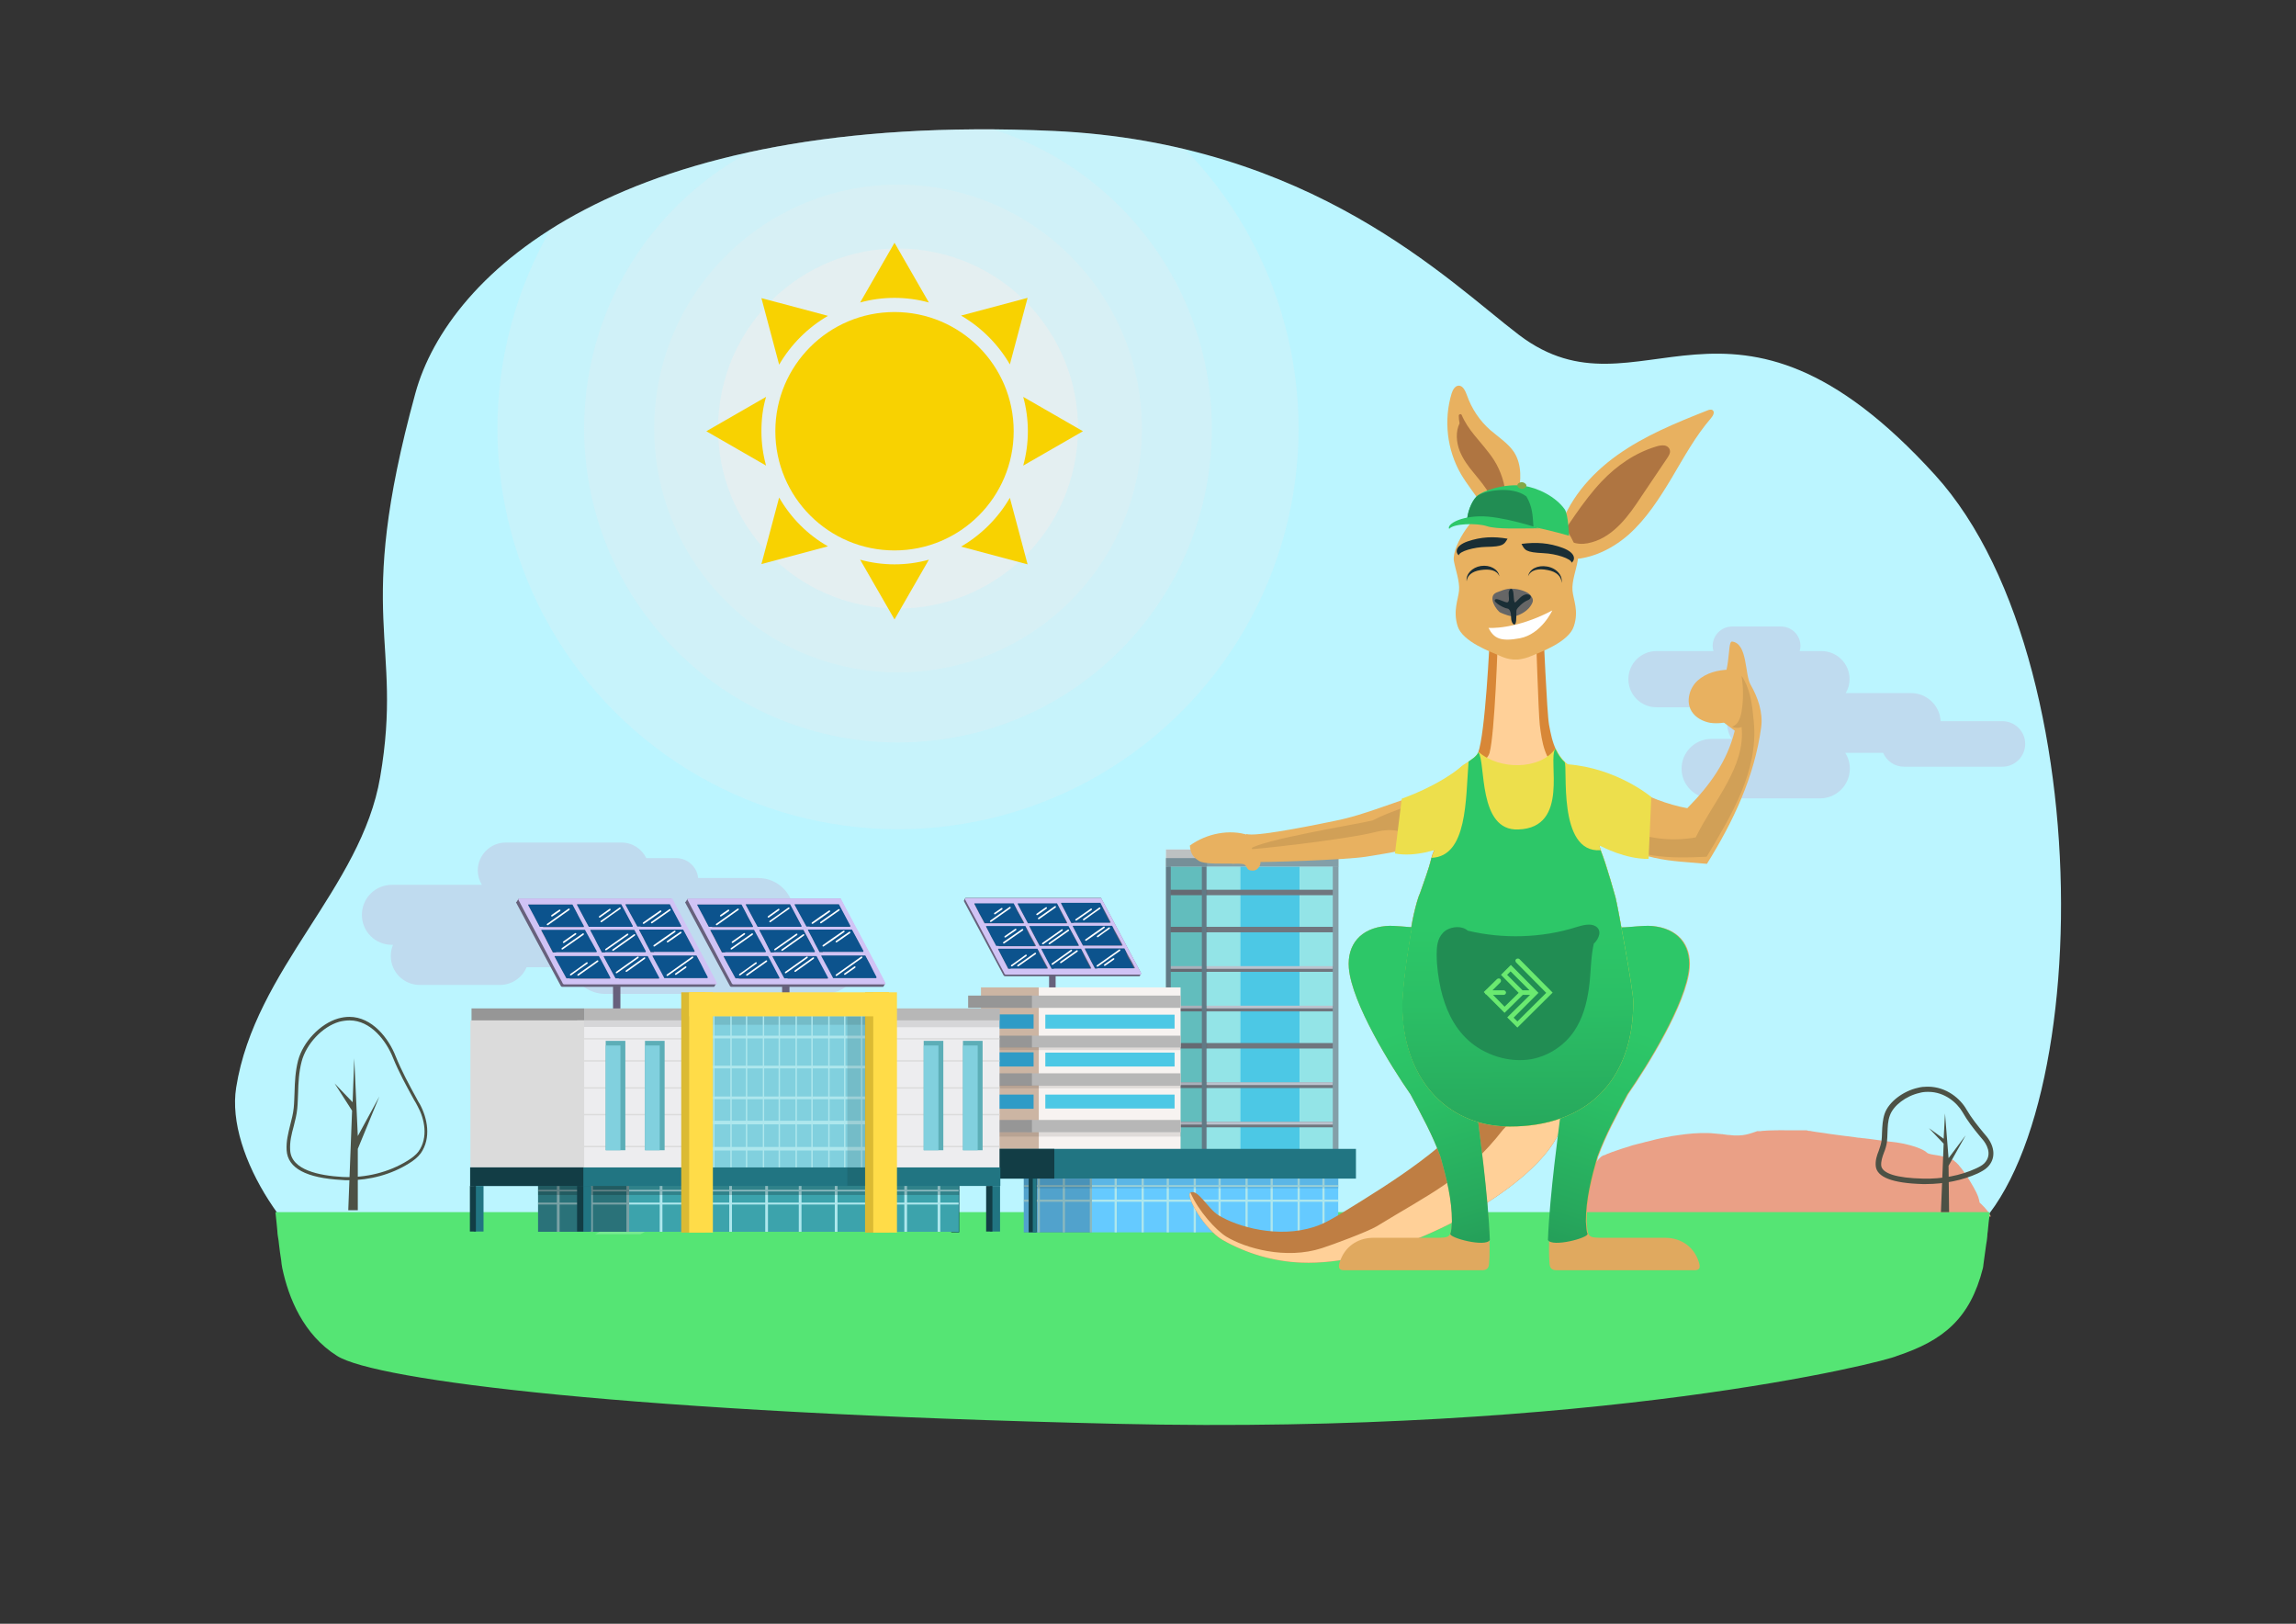 <?xml version="1.0" encoding="utf-8"?>
<!-- Generator: Adobe Illustrator 22.0.1, SVG Export Plug-In . SVG Version: 6.00 Build 0)  -->
<svg version="1.1" id="Layer_1" xmlns="http://www.w3.org/2000/svg" xmlns:xlink="http://www.w3.org/1999/xlink" x="0px" y="0px"
	 viewBox="0 0 841.9 595.3" enable-background="new 0 0 841.9 595.3" xml:space="preserve">
<rect x="0" y="0" width="841.9" height="595.3" fill="#333333" stroke="none"/>
<g>
	<path fill="#BBF5FF" d="M710.7,459.4c56.4-18.3,64-213.5-1.1-285.2c-75.5-83.1-108.2-17.7-152.6-51.4
		c-25.9-19.7-76-70.5-170.8-74.8c-158.3-7.1-221.8,52-233.9,96.2c-22.8,83.2-4.2,90.1-12.9,140.7c-6.9,40.7-45.9,70.3-52.8,113.8
		c-4,25.1,21.2,61.3,44.1,72C261.6,532.3,538.6,515.2,710.7,459.4z"/>
</g>
<path fill="#BFDBEF" d="M734.2,264.4h-22.6c-0.3-5.7-5-10.3-10.9-10.3h-23.9c0.9-1.5,1.4-3.3,1.4-5.1c0-5.7-4.6-10.3-10.3-10.3h-8
	c0.2-0.6,0.3-1.3,0.3-1.9c0-3.9-3.2-7.1-7.1-7.1h-18c-3.9,0-7.1,3.2-7.1,7.1c0,0.7,0.1,1.3,0.3,1.9h-20.9c-5.7,0-10.3,4.6-10.3,10.3
	c0,5.7,4.6,10.3,10.3,10.3H635c-1.1,1.7-1.7,3.7-1.7,5.8c0,2.1,0.6,4.1,1.7,5.8h-7.5c-6,0-10.9,4.9-10.9,10.9
	c0,6,4.9,10.9,10.9,10.9h39.9c6,0,10.9-4.9,10.9-10.9c0-2.1-0.6-4.1-1.7-5.8h13.9c1.3,3,4.2,5.1,7.7,5.1h36c4.6,0,8.4-3.7,8.4-8.4
	C742.6,268.2,738.9,264.4,734.2,264.4z"/>
<path fill="#BFDBEF" d="M302.2,337.4h-11.3c0.2-0.8,0.2-1.6,0.2-2.4c0-7.2-5.8-13.1-13.1-13.1H256c-0.4-4.1-3.9-7.3-8.1-7.3H237
	c-1.7-3.4-5.1-5.7-9.1-5.7h-42.5c-5.6,0-10.2,4.6-10.2,10.2c0,2,0.6,3.8,1.5,5.3h-33c-6.1,0-11,4.9-11,11c0,6.1,4.9,11,11,11h0.4
	c-0.5,1.3-0.8,2.6-0.8,4.1c0,5.9,4.8,10.6,10.6,10.6h29.4c4.4,0,8.2-2.7,9.8-6.5h16c1.6,5.7,6.8,9.8,13,9.8h80
	c7.4,0,13.5-6,13.5-13.5C315.7,343.4,309.7,337.4,302.2,337.4z"/>
<g>
	<defs>
		<path id="SVGID_1_" d="M710.7,459.4c56.4-18.3,64-213.5-1.1-285.2c-75.5-83.1-108.2-17.7-152.6-51.4
			c-25.9-19.7-76-70.5-170.8-74.8c-158.3-7.1-221.8,52-233.9,96.2c-22.8,83.2-4.2,90.1-12.9,140.7c-6.9,40.7-45.9,70.3-52.8,113.8
			c-4,25.1,21.2,61.3,44.1,72C261.6,532.3,538.6,515.2,710.7,459.4z"/>
	</defs>
	<clipPath id="SVGID_2_">
		<use xlink:href="#SVGID_1_"  overflow="visible"/>
	</clipPath>
	<g clip-path="url(#SVGID_2_)">
		<circle opacity="0.2" fill="#F9EEEC" cx="329.3" cy="157.1" r="89.4"/>
		
			<ellipse transform="matrix(0.707 -0.707 0.707 0.707 -14.601 278.875)" opacity="0.2" fill="#F9EEEC" cx="329.3" cy="157.1" rx="115.1" ry="115.1"/>
		
			<ellipse transform="matrix(0.707 -0.707 0.707 0.707 -14.601 278.875)" opacity="0.2" fill="#F9EEEC" cx="329.3" cy="157.1" rx="146.9" ry="146.9"/>
		
			<ellipse transform="matrix(0.16 -0.987 0.987 0.16 121.543 456.983)" opacity="0.4" fill="#F9EEEC" cx="329.3" cy="157.1" rx="66" ry="66"/>
	</g>
</g>
<g>
	<g>
		<g>
			<g>
				<g>
					<path fill="#EAA086" d="M725.9,440.9c0-0.1-0.1-0.3-0.1-0.4c0,0,0-0.1,0-0.1c0-0.1-0.1-0.3-0.1-0.4c0,0,0,0,0-0.1
						c-0.1-0.2-0.1-0.4-0.2-0.6c0,0,0-0.1,0-0.1c-0.1-0.2-0.1-0.4-0.2-0.6c0,0,0,0,0,0c-0.1-0.2-0.2-0.4-0.3-0.7c0,0,0,0,0,0
						c-0.1-0.2-0.2-0.5-0.3-0.7c0,0,0,0,0,0c-1.3-2.6-3.2-5.7-5-8.2l0,0c0,0,0,0,0,0c-0.1-0.2-0.3-0.3-0.4-0.5c0,0,0,0,0,0
						c-0.1-0.2-0.2-0.3-0.4-0.5c0,0,0,0,0,0c-0.1-0.1-0.2-0.3-0.3-0.4c0,0,0,0-0.1-0.1c-0.1-0.1-0.2-0.2-0.3-0.4c0,0,0-0.1-0.1-0.1
						c-0.1-0.1-0.2-0.2-0.3-0.3c0,0-0.1-0.1-0.1-0.1c-0.1-0.1-0.2-0.2-0.3-0.3c0,0-0.1-0.1-0.1-0.1c-0.1-0.1-0.2-0.2-0.3-0.2
						c0,0-0.1-0.1-0.1-0.1c-0.1-0.1-0.2-0.2-0.3-0.3c0,0,0,0,0,0c0,0,0,0,0,0c-0.2-0.2-0.4-0.3-0.6-0.4c0,0,0,0-0.1,0
						c-0.2-0.1-0.4-0.2-0.6-0.3c0,0-0.1,0-0.1,0c-0.2-0.1-0.4-0.2-0.6-0.3c0,0-0.1,0-0.1,0c-0.2-0.1-0.4-0.2-0.6-0.2
						c0,0-0.1,0-0.1,0c-0.2-0.1-0.4-0.1-0.6-0.2c0,0-0.1,0-0.1,0c-0.2-0.1-0.4-0.1-0.6-0.2c0,0,0,0,0,0c-0.4-0.1-0.9-0.2-1.3-0.3
						c0,0,0,0,0,0v0c-1.5-0.3-2.9-0.4-3.8-0.7c-0.2-0.1-0.4-0.1-0.5-0.2c0,0,0,0,0,0c-0.1,0-0.1-0.1-0.2-0.1c-1-1-3.4-2.2-8.2-3.3
						c0,0,0,0,0,0c-0.1,0-0.3-0.1-0.4-0.1c-0.2,0-0.4-0.1-0.6-0.1c-0.4-0.1-0.7-0.1-1.1-0.2c-0.2,0-0.4-0.1-0.6-0.1c0,0,0,0,0,0
						c-0.2,0-0.4-0.1-0.6-0.1c0,0,0,0-0.1,0c-0.2,0-0.5-0.1-0.7-0.1c0,0,0,0-0.1,0c-0.2,0-0.5-0.1-0.8-0.1c0,0,0,0,0,0
						c-0.3,0-0.6-0.1-0.9-0.1c0,0,0,0,0,0c-2.1-0.3-4.7-0.6-7.5-1c0,0,0,0,0,0c0,0-0.1,0-0.1,0c-0.5-0.1-1.1-0.1-1.6-0.2
						c-0.1,0-0.1,0-0.2,0c-0.5-0.1-1.1-0.1-1.6-0.2c-0.1,0-0.2,0-0.3,0c-0.4-0.1-0.9-0.1-1.3-0.2c-3.2-0.4-6.4-0.8-9.2-1.2
						c0,0,0,0,0,0c-0.7-0.1-1.3-0.2-1.9-0.3l0,0c-0.5-0.1-1-0.1-1.5-0.2v0c-1-0.1-1.9-0.3-2.7-0.4v0c-0.2,0-0.4-0.1-0.5-0.1
						c0,0,0,0,0,0c-0.3-0.1-0.6-0.1-0.9-0.1c0,0-0.1,0-0.1,0c-0.1,0-0.2,0-0.3-0.1c-0.1,0-0.3-0.1-0.5-0.1c-0.1,0-0.1,0-0.2,0
						c-0.1,0-0.2,0-0.3,0c-0.1,0-0.2,0-0.2,0c-0.1,0-0.2,0-0.3,0c-0.1,0-0.2,0-0.3,0c-0.1,0-0.2,0-0.3,0c-0.1,0-0.2,0-0.3,0
						c-0.1,0-0.2,0-0.3,0c-0.1,0-0.2,0-0.3,0c-0.1,0-0.2,0-0.3,0c-0.1,0-0.2,0-0.3,0c-0.1,0-0.2,0-0.3,0c-0.1,0-0.3,0-0.4,0
						c-0.1,0-0.2,0-0.2,0c-0.1,0-0.3,0-0.4,0c-0.1,0-0.2,0-0.2,0c-0.2,0-0.3,0-0.5,0c-0.1,0-0.1,0-0.2,0c-0.2,0-0.3,0-0.5,0
						c-0.1,0-0.1,0-0.2,0c-0.2,0-0.4,0-0.5,0c0,0-0.1,0-0.1,0c-0.2,0-0.4,0-0.6,0c0,0,0,0,0,0c-1.2,0-2.5-0.1-3.7,0c0,0,0,0,0,0
						c0,0,0,0,0,0c-0.3,0-0.6,0-0.9,0c0,0,0,0,0,0c0,0,0,0,0,0c-1.6,0-3.1,0.1-4.3,0.2l0,0c0,0,0,0,0,0c-0.2,0-0.4,0-0.6,0.1
						c0,0-0.1,0-0.1,0c-0.1,0-0.1,0-0.2,0c-0.1,0-0.1,0-0.2,0c-0.1,0-0.1,0-0.2,0c-0.1,0-0.2,0-0.3,0c0,0-0.1,0-0.1,0
						c-0.1,0-0.1,0-0.2,0c0,0-0.1,0-0.1,0c-0.1,0-0.2,0-0.2,0.1c-2.3,0.7-4.8,2-10.2,1.3c-0.1,0-0.2,0-0.3,0c-0.5-0.1-1-0.1-1.4-0.2
						c0,0,0,0,0,0c-0.2,0-0.3,0-0.5-0.1c0,0-0.1,0-0.1,0c-0.1,0-0.2,0-0.3,0c0,0,0,0,0,0c-3.7-0.4-5-0.4-5-0.4
						c-3.4-0.1-7.3,0.2-11.1,0.8c0,0,0,0,0,0c-0.7,0.1-1.4,0.2-2.1,0.3c0,0,0,0,0,0c0,0,0,0,0,0c-2.7,0.5-5.3,1-7.8,1.7c0,0,0,0,0,0
						c-0.5,0.1-1.1,0.3-1.6,0.4c0,0-0.1,0-0.1,0c-1.1,0.3-2.1,0.6-3.1,0.8c0,0,0,0,0,0c-0.5,0.1-1,0.3-1.5,0.4c0,0,0,0-0.1,0
						c-1,0.3-1.9,0.6-2.8,0.9c0,0,0,0,0,0c-0.4,0.1-0.9,0.3-1.3,0.4c0,0,0,0,0,0c0,0,0,0,0,0c-1.4,0.5-2.7,0.9-3.8,1.3l0,0
						c0,0,0,0,0,0c-0.5,0.2-1,0.4-1.5,0.6c0,0,0,0-0.1,0c-0.1,0.1-0.3,0.1-0.4,0.2c0,0,0,0,0,0c-0.1,0.1-0.3,0.1-0.4,0.2
						c0,0,0,0,0,0c-0.1,0-0.2,0.1-0.3,0.1c0,0-0.1,0-0.1,0c-0.1,0-0.1,0.1-0.2,0.1c0,0-0.1,0-0.1,0c-0.1,0-0.2,0.1-0.2,0.1
						c0,0,0,0,0,0c-1.6,0.8-3.4,3.7-5,7c-0.2,0.4-0.4,0.8-0.6,1.3c-0.1,0.3-0.3,0.6-0.4,0.9c-0.1,0.1-0.1,0.3-0.2,0.4
						c-0.1,0.3-0.2,0.6-0.4,0.9c-0.1,0.3-0.2,0.6-0.4,0.9c-0.1,0.3-0.2,0.6-0.3,0.8c-0.1,0.1-0.1,0.3-0.2,0.4
						c-0.1,0.3-0.2,0.5-0.3,0.8c-1.3,3.3-2.1,6-2.1,6l-0.3,2.9h152.5C729.1,443.7,725.9,440.9,725.9,440.9z"/>
				</g>
				<path fill="#55E574" d="M729.6,444.4c-0.1,1.3-0.2,2.5-0.4,3.8c-0.1,1-0.2,2-0.3,3.1c-0.1,0.7-0.2,1.3-0.2,2
					c-0.1,1-0.2,1.9-0.4,2.9c-0.3,1.9-0.5,3.9-0.8,5.8c-0.2,1-0.2,2-0.4,2.9c-4.7,18.6-14.6,26.6-31.5,32.2
					c-4.3,2.2-109.9,29-286,24.9c-178.5-4.1-272-16-286-24.9c-12.4-7.8-17.8-21.3-20.1-32.2c-0.2-0.9-0.3-1.9-0.4-2.9
					c-0.3-1.9-0.6-3.9-0.8-5.8c-0.1-1-0.2-1.9-0.4-2.9c-0.1-0.7-0.2-1.3-0.2-2c-0.1-1-0.2-2-0.3-3.1c-0.1-1.3-0.3-2.5-0.4-3.8H729.6
					z"/>
			</g>
		</g>
	</g>
</g>
<g>
</g>
<g>
	<circle fill="#F8D201" cx="328" cy="158.1" r="43.7"/>
	<path fill="#F8D201" d="M340.6,110.9c-4-1.1-8.3-1.7-12.6-1.7c-4.4,0-8.6,0.6-12.6,1.7L328,89L340.6,110.9z"/>
	<path fill="#F8D201" d="M340.6,205.2L328,227.1l-12.6-21.9c4,1.1,8.3,1.7,12.6,1.7C332.4,206.9,336.6,206.3,340.6,205.2z"/>
	<path fill="#F8D201" d="M375.2,170.7c1.1-4,1.7-8.3,1.7-12.6s-0.6-8.6-1.7-12.6l21.9,12.6L375.2,170.7z"/>
	<path fill="#F8D201" d="M279.2,158.1c0,4.4,0.6,8.6,1.7,12.6l-21.9-12.6l21.9-12.6C279.7,149.5,279.2,153.7,279.2,158.1z"/>
	<path fill="#F8D201" d="M376.8,206.9l-24.4-6.5c7.4-4.3,13.6-10.5,17.9-17.9L376.8,206.9z"/>
	<path fill="#F8D201" d="M303.6,115.8c-7.4,4.3-13.6,10.5-17.9,17.9l-6.5-24.4L303.6,115.8z"/>
	<path fill="#F8D201" d="M303.6,200.3l-24.4,6.5l6.5-24.4C290,189.9,296.2,196.1,303.6,200.3z"/>
	<path fill="#F8D201" d="M376.8,109.2l-6.5,24.4c-4.3-7.4-10.5-13.6-17.9-17.9L376.8,109.2z"/>
</g>
<g>
	<g>
		<path fill="#4C5145" d="M127.7,432.7c-0.8,0-1.5,0-2.3-0.1c-13.1-0.7-19.9-4.3-20.3-10.9c-0.2-3.3,0.6-6.3,1.3-9.2
			c0.5-2,1.1-4.2,1.3-6.3c0.2-1.9,0.2-3.7,0.3-5.6c0.1-3.9,0.3-7.9,1.3-11.8c1.8-6.8,8.1-13.5,14.7-15.4l0,0
			c1.4-0.4,2.8-0.6,4.1-0.6c0,0,0,0,0,0c8.3,0,14.4,7.8,17,14.5c2.2,5.4,4.8,10.2,7.6,15.3c0.4,0.8,0.8,1.5,1.3,2.3
			c2.7,5,4.2,12.3,0.3,17.9c-1.2,1.6-2.8,2.8-4.3,3.7C143.5,430.6,135.6,432.7,127.7,432.7z M124.4,374.6
			c-6.2,1.8-12.1,8.1-13.8,14.6c-1,3.8-1.2,7.7-1.3,11.6c-0.1,1.8-0.1,3.7-0.3,5.6c-0.2,2.3-0.8,4.5-1.3,6.5
			c-0.8,2.9-1.5,5.7-1.3,8.8c0.4,7.3,10.7,9.3,19.2,9.8c8.5,0.4,17-1.7,23.9-6c1.4-0.9,2.9-1.9,4-3.4c3.6-5.1,2.2-11.9-0.4-16.6
			c-0.4-0.8-0.8-1.5-1.3-2.3c-2.8-5.1-5.5-10-7.7-15.4c-2.5-6.3-8.2-13.7-15.9-13.7c0,0,0,0,0,0
			C126.9,374.1,125.6,374.3,124.4,374.6L124.4,374.6z"/>
	</g>
	<g>
		<polygon fill="#4C5145" points="131.2,416.5 129.9,388 129.3,404.1 122.7,397.2 129.1,407.2 127.7,443.7 131.2,443.7 131.2,421.2 
			139.1,402 		"/>
	</g>
</g>
<g>
	<g>
		<path fill="#4C5145" d="M706.2,434.1c-0.4,0-0.8,0-1.2,0c-11-0.3-16.8-2.5-17.2-6.6c-0.2-2,0.4-3.9,1.1-5.6c0.4-1.2,0.8-2.3,1-3.5
			c0.1-1,0.2-2.1,0.2-3.2c0.1-2.3,0.2-4.7,1-7c1.5-4.2,6.7-8.2,12.2-9.4v0c1.1-0.3,2.3-0.4,3.4-0.4c0.1,0,0.2,0,0.2,0
			c6.9,0,12,4.5,14.2,8.4c1.8,3.1,4,5.8,6.3,8.6l1.1,1.3c3.1,3.9,3.3,8.2,0.3,11.2c-1,1-2.4,1.7-3.6,2.3
			C719.7,432.7,713,434.1,706.2,434.1z M703.8,400.7c-4.9,1.1-9.5,4.6-10.8,8.2c-0.8,2.1-0.8,4.2-0.9,6.5c0,1.1-0.1,2.2-0.2,3.3
			c-0.2,1.4-0.6,2.7-1.1,3.9c-0.6,1.6-1.1,3.1-1,4.7c0.3,2.9,5.7,4.6,15.3,4.8c6.9,0.2,13.8-1.1,19.4-3.7c1.1-0.5,2.3-1.1,3.1-1.9
			c3.3-3.4,0.5-7.4-0.5-8.6l-1.1-1.3c-2.4-2.9-4.6-5.7-6.4-8.9c-2-3.4-6.5-7.4-12.5-7.4c-0.1,0-0.1,0-0.2,0
			C705.8,400.3,704.8,400.4,703.8,400.7L703.8,400.7z"/>
	</g>
	<g>
		<polygon fill="#4C5145" points="714.5,424.6 713.2,408.2 712.7,417.5 707.3,413.6 712.7,419.3 711.7,444.4 714.7,444.4 
			714.5,427.4 720.8,416.2 		"/>
	</g>
</g>
<g>
	<g>
		
			<rect x="384.8" y="342.7" transform="matrix(-1 -4.483670e-11 4.483670e-11 -1 771.879 718.083)" fill="#67617C" width="2.4" height="32.7"/>
		<path fill="#67617C" d="M353.5,330.1c0,0,0.3-0.5,0.3-0.6c0-0.1,0.1-0.1,0.1-0.2c0.1-0.1,0.1-0.1,0.2-0.1h11h17.6h17.9h3
			c0.1,0,0.3,0.1,0.3,0.3c0,0,0,0,0,0.1l0.5,0.9l0.5,0.9c2.3,4.3,4.6,8.7,6.9,13l4.2,7.9l2.1,3.9c0.1,0.1,0.1,0.3,0.2,0.4
			c0,0,0,0,0,0.1c0,0,0.1,0.1,0.1,0.2c0,0.1,0,0.1-0.1,0.2c0,0-0.3,0.6-0.3,0.6c0,0.1-0.1,0.2-0.2,0.2h-49.3c-0.2,0-0.4-0.1-0.5-0.3
			c-1.6-3-14.5-27.1-14.5-27.1C353.4,330.3,353.4,330.2,353.5,330.1z"/>
		<path fill="#165366" d="M404.7,333.8c0.7,1.4,1.5,2.8,2.2,4.2c0.1,0.1,0,0.3-0.1,0.3c0,0-0.1,0-0.1,0c0,0-0.1,0-0.1,0h-12.9h-0.5
			l-0.2,0c-0.1,0-0.2,0-0.2,0l-2.4-4.6l-1.3-2.5c-0.1-0.1,0-0.2,0-0.3l0.2,0l0.2,0l0.2,0l0.1,0l0.1,0h7.6l5.5,0h0.1l0.1,0h0.1
			c0.1,0,0.1,0,0.2,0L404.7,333.8z"/>
		<path fill="#165366" d="M388.8,333.9c0.7,1.4,1.5,2.8,2.2,4.2c0.1,0.1,0,0.3-0.1,0.3c0,0-0.1,0-0.1,0c0,0-0.1,0-0.1,0h-12.9h-0.5
			l-0.2,0c-0.1,0-0.2,0-0.2,0l-1-1.9l-1.4-2.6l-1.3-2.5c-0.1-0.1,0-0.2,0-0.3l0.2,0l0.2,0l0.2,0l0.1,0l0.1,0h7.6l5.5,0h0.1l0.1,0
			h0.1c0.1,0,0.1,0,0.2,0L388.8,333.9z"/>
		<path fill="#165366" d="M372.9,333.9l0.5,0.9l1.8,3.3c0.1,0.1,0,0.3-0.1,0.3c0,0-0.1,0-0.1,0c0,0-0.1,0-0.1,0h-12.9h-0.5l-0.2,0
			c-0.1,0-0.2,0-0.2,0l-0.8-1.5l-1.1-2l-0.5-1l-1.3-2.5c-0.1-0.1,0-0.2,0-0.3l0.2,0l0.2,0l0.2,0l0.1,0l0.1,0h7.6l5.5,0h0.1l0.1,0
			h0.1c0.1,0,0.1,0,0.2,0L372.9,333.9z"/>
		<path fill="#165366" d="M408.5,341.3c0.9,1.7,1.8,3.3,2.7,5c0,0.1,0,0.1,0,0.2c0,0.1-0.1,0.1-0.1,0.1c0,0-0.1,0-0.1,0
			c0,0-0.1,0-0.1,0H398h-0.5l-0.2,0c-0.1,0-0.2,0-0.2,0l-1.5-2.8l-0.9-1.7l-1.3-2.5c-0.1-0.1,0-0.2,0-0.3l0.2,0l0.2,0l0.2,0
			c0.1,0,0.1,0,0.2,0h7.6l5.5,0h0.1l0.2,0l0.2,0L408.5,341.3z"/>
		<path fill="#165366" d="M392.7,341.4c0.9,1.7,1.8,3.3,2.7,5c0.1,0.1,0,0.3-0.1,0.3c0,0-0.1,0-0.1,0c0,0-0.1,0-0.1,0h-12.9h-0.5
			l-0.2,0c-0.1,0-0.2,0-0.2,0l-1.5-2.8l-0.9-1.7l-1.3-2.5c-0.1-0.1,0-0.2,0-0.3l0.2,0l0.3,0c0.1,0,0.1,0,0.2,0h7.6l5.5,0h0.1l0.2,0
			l0.2,0L392.7,341.4z"/>
		<path fill="#165366" d="M376.7,341.4l0.6,1.2l0.6,1.1l1.5,2.8c0.1,0.1,0,0.3-0.1,0.3c0,0-0.1,0-0.1,0c0,0-0.1,0-0.1,0h-12.9h-0.5
			l-0.2,0c-0.1,0-0.2,0-0.2,0l-1.9-3.5l-0.5-1l-1.3-2.5c-0.1-0.1,0-0.2,0-0.3l0.2,0l0.1,0c0.1,0,0.1,0,0.2,0c0.1,0,0.1,0,0.2,0h7.6
			l5.5,0h0.1l0.1,0l0.4,0L376.7,341.4z"/>
		<path fill="#165366" d="M413.4,350.6l0.5,0.9l0.8,1.4l1,1.9c0,0.1,0,0.1,0,0.2c0,0.1-0.1,0.1-0.1,0.1c0,0-0.1,0-0.1,0
			c0,0-0.1,0-0.1,0h-12.9h-0.5l-0.2,0c-0.1,0-0.2,0-0.2,0l-1.5-2.8l-0.9-1.8l-1.3-2.5c-0.1-0.1,0-0.2,0-0.3l0.2,0l0.2,0l0.2,0
			c0.1,0,0.1,0,0.2,0h7.6l5.5,0h0.1l0.1,0l0.4,0L413.4,350.6z"/>
		<path fill="#165366" d="M397.7,350.9c0.7,1.3,1.4,2.6,2.1,4c0.1,0.1,0,0.3-0.1,0.3c0,0-0.1,0-0.1,0c0,0-0.1,0-0.1,0h-12.9H386
			l-0.2,0c-0.1,0-0.2,0-0.2,0l-2.4-4.6l-1.3-2.5c-0.1-0.1,0-0.2,0-0.3l0.2,0l0.2,0l0.2,0c0.1,0,0.1,0,0.2,0h7.6l5.5,0h0.1l0.1,0
			l0.4,0L397.7,350.9z"/>
		<path fill="#165366" d="M381.1,349.7l0.1,0.2l0.7,1.3c0.7,1.2,1.3,2.5,2,3.7c0.1,0.1,0,0.3-0.1,0.3c0,0-0.1,0-0.1,0
			c0,0-0.1,0-0.1,0h-12.9h-0.5l-0.2,0c-0.1,0-0.2,0-0.2,0l-2.4-4.6l-1.3-2.5c-0.1-0.1,0-0.2,0-0.3l0.2,0l0.2,0l0.2,0
			c0.1,0,0.1,0,0.2,0h7.6l5.5,0h0.1l0.1,0h0.1c0.1,0,0.1,0,0.2,0L381.1,349.7z"/>
		<path fill="#0C538D" d="M376.7,341.4l0.6,1.2l0.6,1.1l1.5,2.8c0.1,0.1,0,0.3-0.1,0.3c0,0-0.1,0-0.1,0c0,0-0.1,0-0.1,0h-12.9h-0.5
			l-0.2,0c-0.1,0-0.2,0-0.2,0l-1.9-3.5l-0.5-1l-1.3-2.5c-0.1-0.1,0-0.2,0-0.3l0.2,0l0.1,0c0.1,0,0.1,0,0.2,0c0.1,0,0.1,0,0.2,0h7.6
			l5.5,0h0.1l0.1,0l0.4,0L376.7,341.4z"/>
		<path fill="#0C538D" d="M372.9,333.9l0.5,0.9l1.8,3.3c0.1,0.1,0,0.3-0.1,0.3c0,0-0.1,0-0.1,0c0,0-0.1,0-0.1,0h-12.9h-0.5l-0.2,0
			c-0.1,0-0.2,0-0.2,0l-0.8-1.5l-1.1-2l-0.5-1l-1.3-2.5c-0.1-0.1,0-0.2,0-0.3l0.2,0l0.2,0l0.2,0l0.1,0l0.1,0h7.6l4.7,0h0.8
			c0,0,0,0,0,0h0h0.1l0.1,0h0.1c0.1,0,0.1,0,0.2,0L372.9,333.9z"/>
		<path fill="#0C538D" d="M392.7,341.4c0.9,1.7,1.8,3.3,2.7,5c0.1,0.1,0,0.3-0.1,0.3c0,0-0.1,0-0.1,0c0,0-0.1,0-0.1,0h-12.9h-0.5
			l-0.2,0c-0.1,0-0.2,0-0.2,0l-1.5-2.8l-0.9-1.7l-1.3-2.5c-0.1-0.1,0-0.2,0-0.3l0.2,0l0.3,0c0.1,0,0.1,0,0.2,0h7.6l5.5,0h0.1l0.2,0
			l0.2,0L392.7,341.4z"/>
		<path fill="#0C538D" d="M388.8,333.9c0.7,1.4,1.5,2.8,2.2,4.2c0.1,0.1,0,0.3-0.1,0.3c0,0-0.1,0-0.1,0c0,0-0.1,0-0.1,0h-12.9h-0.5
			l-0.2,0c-0.1,0-0.2,0-0.2,0l-1-1.9l-1.4-2.6l-1.3-2.5c-0.1-0.1,0-0.2,0-0.3l0.2,0l0.2,0l0.2,0l0.1,0l0.1,0h7.6l4.7,0h0.8
			c0,0,0,0,0,0h0.1l0.1,0h0.1c0.1,0,0.1,0,0.2,0L388.8,333.9z"/>
		<path fill="#0C538D" d="M404.7,333.8c0.7,1.4,1.5,2.8,2.2,4.2c0.1,0.1,0,0.3-0.1,0.3c0,0-0.1,0-0.1,0c0,0-0.1,0-0.1,0h-12.9h-0.5
			l-0.2,0c-0.1,0-0.2,0-0.2,0l-2.4-4.6l-1.3-2.5c-0.1-0.1,0-0.2,0-0.3l0.2,0l0.2,0l0.2,0l0.1,0l0.1,0h7.6l4.7,0h0.8c0,0,0,0,0,0h0.1
			l0.1,0h0.1c0.1,0,0.1,0,0.2,0L404.7,333.8z"/>
		<path fill="#0C538D" d="M408.5,341.3c0.9,1.7,1.8,3.3,2.7,5c0,0.1,0,0.1,0,0.2c0,0.1-0.1,0.1-0.1,0.1c0,0-0.1,0-0.1,0
			c0,0-0.1,0-0.1,0H398h-0.5l-0.2,0c-0.1,0-0.2,0-0.2,0l-1.5-2.8l-0.9-1.7l-1.3-2.5c-0.1-0.1,0-0.2,0-0.3l0.2,0l0.2,0l0.2,0
			c0.1,0,0.1,0,0.2,0h7.6l5.5,0h0.1l0.2,0l0.2,0L408.5,341.3z"/>
		<path fill="#0C538D" d="M413.4,350.6l0.5,0.9l0.8,1.4l1,1.9c0,0.1,0,0.1,0,0.2c0,0.1-0.1,0.1-0.1,0.1c0,0-0.1,0-0.1,0
			c0,0-0.1,0-0.1,0h-12.9h-0.5l-0.2,0c-0.1,0-0.2,0-0.2,0l-1.5-2.8l-0.9-1.8l-1.3-2.5c-0.1-0.1,0-0.2,0-0.3l0.2,0l0.2,0l0.2,0
			c0.1,0,0.1,0,0.2,0h7.6l4.7,0h0.8c0,0,0,0,0,0h0.1l0.1,0l0.4,0L413.4,350.6z"/>
		<path fill="#0C538D" d="M397.7,350.9c0.7,1.3,1.4,2.6,2.1,4c0.1,0.1,0,0.3-0.1,0.3c0,0-0.1,0-0.1,0c0,0-0.1,0-0.1,0h-12.9H386
			l-0.2,0c-0.1,0-0.2,0-0.2,0l-2.4-4.6l-1.3-2.5c-0.1-0.1,0-0.2,0-0.3l0.2,0l0.2,0l0.2,0c0.1,0,0.1,0,0.2,0h7.6l4.7,0h0.8
			c0,0,0,0,0,0h0h0.1l0.1,0l0.4,0L397.7,350.9z"/>
		<path fill="#0C538D" d="M381.1,349.7l0.1,0.2l0.7,1.3c0.7,1.2,1.3,2.5,2,3.7c0.1,0.1,0,0.3-0.1,0.3c0,0-0.1,0-0.1,0
			c0,0-0.1,0-0.1,0h-12.9h-0.5l-0.2,0c-0.1,0-0.2,0-0.2,0l-2.4-4.6l-1.3-2.5c-0.1-0.1,0-0.2,0-0.3l0.2,0l0.2,0l0.2,0
			c0.1,0,0.1,0,0.2,0h7.6l4.7,0h0.8v0h0.1l0.1,0h0.1c0.1,0,0.1,0,0.2,0L381.1,349.7z"/>
		<path fill="#FEFEFE" d="M403.3,332.7c0.1,0,0.1,0.1,0.2,0.1c0,0.1,0,0.1,0,0.2c0,0.1-0.1,0.1-0.1,0.2c-2,1.4-4,2.8-5.9,4.2
			c-0.1,0-0.1,0-0.2,0c-0.1,0-0.1-0.1-0.2-0.1c0-0.1,0-0.1,0-0.2c0-0.1,0.1-0.1,0.1-0.2c2-1.4,4-2.8,5.9-4.2
			C403.1,332.7,403.2,332.7,403.3,332.7C403.2,332.7,403.2,332.7,403.3,332.7"/>
		<path fill="#FEFEFE" d="M391.8,340.8c0.1,0,0.1,0.1,0.2,0.1c0,0.1,0,0.1,0,0.2c0,0.1-0.1,0.1-0.1,0.2c-2.3,1.6-4.7,3.3-7,4.9
			c0,0-0.1,0-0.2,0c-0.1,0-0.1-0.1-0.2-0.1c0-0.1,0-0.1,0-0.2c0-0.1,0.1-0.1,0.1-0.2c2.3-1.6,4.7-3.3,7-4.9
			C391.6,340.8,391.6,340.8,391.8,340.8C391.7,340.8,391.7,340.8,391.8,340.8"/>
		<path fill="#FEFEFE" d="M379.7,349.3c0.1,0,0.1,0.1,0.2,0.1c0,0.1,0,0.1,0,0.2c0,0.1-0.1,0.1-0.1,0.2c-2.1,1.5-4.3,3-6.4,4.5
			c-0.1,0-0.1,0-0.2,0c-0.1,0-0.1-0.1-0.2-0.1c0-0.1,0-0.1,0-0.2c0-0.1,0.1-0.1,0.1-0.2c2.1-1.5,4.3-3,6.4-4.5
			C379.5,349.3,379.6,349.3,379.7,349.3C379.6,349.3,379.7,349.3,379.7,349.3"/>
		<path fill="#FEFEFE" d="M400.2,333.1c0.1,0,0.1,0.1,0.2,0.1c0,0.1,0,0.1,0,0.2c0,0.1-0.1,0.1-0.1,0.2c-1.9,1.3-3.7,2.6-5.6,3.9
			c0,0-0.1,0-0.2,0c-0.1,0-0.1-0.1-0.2-0.1c0-0.1,0-0.1,0-0.2c0-0.1,0.1-0.1,0.1-0.2c1.9-1.3,3.7-2.6,5.6-3.9
			C400.1,333.1,400.1,333.1,400.2,333.1C400.2,333.1,400.2,333.1,400.2,333.1"/>
		<path fill="#FEFEFE" d="M389.5,340.7c0.1,0,0.1,0.1,0.2,0.1c0,0.1,0,0.1,0,0.2c0,0.1-0.1,0.1-0.1,0.2c-2.4,1.7-4.7,3.3-7.1,5
			c-0.1,0-0.1,0-0.2,0c-0.1,0-0.1-0.1-0.2-0.1c0-0.1,0-0.1,0-0.2c0-0.1,0.1-0.1,0.1-0.2c2.4-1.7,4.7-3.3,7.1-5
			C389.4,340.7,389.4,340.6,389.5,340.7C389.5,340.6,389.5,340.7,389.5,340.7"/>
		<path fill="#FEFEFE" d="M376.3,350c0.1,0,0.1,0.1,0.2,0.1c0,0.1,0,0.1,0,0.2c0,0.1-0.1,0.1-0.1,0.2c-1.8,1.3-3.6,2.5-5.3,3.8
			c0,0-0.1,0-0.2,0c-0.1,0-0.1-0.1-0.2-0.1c0-0.1,0-0.1,0-0.2c0-0.1,0.1-0.1,0.1-0.2c1.8-1.3,3.6-2.5,5.3-3.8
			C376.2,350,376.2,350,376.3,350C376.3,350,376.3,350,376.3,350"/>
		<path fill="#FEFEFE" d="M387,332.2c0.1,0,0.1,0.1,0.2,0.1c0,0.1,0,0.1,0,0.2c0,0.1-0.1,0.1-0.1,0.2c-2,1.4-4.1,2.9-6.1,4.3
			c-0.1,0-0.1,0-0.2,0c-0.1,0-0.1-0.1-0.2-0.1c0-0.1,0-0.1,0-0.2c0-0.1,0.1-0.1,0.1-0.2c2-1.4,4.1-2.9,6.1-4.3
			C386.9,332.2,386.9,332.2,387,332.2C387,332.2,387,332.2,387,332.2"/>
		<path fill="#FEFEFE" d="M375,340.6c0.1,0,0.1,0.1,0.2,0.1c0,0.1,0,0.1,0,0.2c0,0.1-0.1,0.1-0.1,0.2c-2.3,1.6-4.6,3.2-6.9,4.8
			c-0.1,0-0.1,0-0.2,0c-0.1,0-0.1-0.1-0.2-0.1c0-0.1,0-0.1,0-0.2c0-0.1,0.1-0.1,0.1-0.2c2.3-1.6,4.6-3.2,6.9-4.8
			C374.9,340.6,374.9,340.6,375,340.6C375,340.6,375,340.6,375,340.6"/>
		<path fill="#FEFEFE" d="M383.7,332.6c0.1,0,0.1,0.1,0.2,0.1c0,0.1,0,0.1,0,0.2c0,0.1-0.1,0.1-0.1,0.2c-1.1,0.8-2.2,1.6-3.4,2.4
			c0,0-0.1,0-0.2,0c-0.1,0-0.1-0.1-0.2-0.1c0-0.1,0-0.1,0-0.2c0-0.1,0.1-0.1,0.1-0.2c1.1-0.8,2.2-1.6,3.4-2.4
			C383.5,332.6,383.6,332.6,383.7,332.6C383.6,332.6,383.7,332.6,383.7,332.6"/>
		<path fill="#FEFEFE" d="M372.5,340.5c0.1,0,0.1,0.1,0.2,0.1c0,0.1,0,0.1,0,0.2c0,0.1-0.1,0.1-0.1,0.2c-1.3,0.9-2.6,1.8-3.9,2.7
			c0,0-0.1,0-0.2,0c-0.1,0-0.1-0.1-0.2-0.1c0-0.1,0-0.1,0-0.2c0-0.1,0.1-0.1,0.1-0.2c1.3-0.9,2.6-1.8,3.9-2.7
			C372.4,340.5,372.4,340.5,372.5,340.5C372.5,340.5,372.5,340.5,372.5,340.5"/>
		<path fill="#FEFEFE" d="M370.4,332.5c0.1,0,0.1,0.1,0.2,0.1c0,0.1,0,0.1,0,0.2c0,0.1-0.1,0.1-0.1,0.2l-7.1,5c0,0-0.1,0-0.2,0
			c-0.1,0-0.1-0.1-0.2-0.1c0-0.1,0-0.1,0-0.2c0-0.1,0.1-0.1,0.1-0.2l7.1-5C370.3,332.5,370.3,332.5,370.4,332.5
			C370.4,332.5,370.4,332.5,370.4,332.5"/>
		<path fill="#FEFEFE" d="M367.4,332.9c0.1,0,0.1,0.1,0.2,0.1c0,0.1,0,0.1,0,0.2c0,0.1-0.1,0.1-0.1,0.2c-0.9,0.6-1.7,1.2-2.6,1.8
			c-0.1,0-0.1,0-0.2,0c-0.1,0-0.1-0.1-0.2-0.1c0-0.1,0-0.1,0-0.2c0-0.1,0.1-0.1,0.1-0.2c0.9-0.6,1.7-1.2,2.6-1.8
			C367.2,332.9,367.3,332.9,367.4,332.9C367.3,332.9,367.4,332.9,367.4,332.9"/>
		<path fill="#FEFEFE" d="M404.9,339.7c0.1,0,0.1,0.1,0.2,0.1c0,0.1,0,0.1,0,0.2c0,0.1-0.1,0.1-0.1,0.2c-2.2,1.6-4.5,3.2-6.7,4.7
			c-0.1,0-0.1,0-0.2,0c-0.1,0-0.1-0.1-0.2-0.1c0-0.1,0-0.1,0-0.2c0-0.1,0.1-0.1,0.1-0.2c2.2-1.6,4.5-3.2,6.7-4.7
			C404.7,339.7,404.8,339.7,404.9,339.7C404.8,339.7,404.9,339.7,404.9,339.7"/>
		<path fill="#FEFEFE" d="M392.9,348.2c0.1,0,0.1,0.1,0.2,0.1c0,0.1,0,0.1,0,0.2c0,0.1-0.1,0.1-0.1,0.2c-2.3,1.7-4.7,3.3-7,5
			c-0.1,0-0.1,0-0.2,0c-0.1,0-0.1-0.1-0.2-0.1c0-0.1,0-0.1,0-0.2c0-0.1,0.1-0.1,0.1-0.2c2.3-1.7,4.7-3.3,7-5
			C392.7,348.2,392.8,348.1,392.9,348.2C392.9,348.1,392.9,348.1,392.9,348.2"/>
		<path fill="#FEFEFE" d="M406.8,340c0.1,0,0.1,0.1,0.2,0.1c0,0.1,0,0.1,0,0.2c0,0.1-0.1,0.1-0.1,0.2c-1.4,1-2.9,2-4.3,3.1
			c-0.1,0-0.1,0-0.2,0c-0.1,0-0.1-0.1-0.2-0.1c0-0.1,0-0.1,0-0.2c0-0.1,0.1-0.1,0.1-0.2c1.4-1,2.9-2,4.3-3.1
			C406.6,340,406.7,340,406.8,340C406.8,340,406.8,340,406.8,340"/>
		<path fill="#FEFEFE" d="M395,348.4c0.1,0,0.1,0.1,0.2,0.1c0,0.1,0,0.1,0,0.2c0,0.1-0.1,0.1-0.1,0.2c-2,1.4-4,2.8-6,4.2
			c-0.1,0-0.1,0-0.2,0c-0.1,0-0.1-0.1-0.2-0.1c0-0.1,0-0.1,0-0.2c0-0.1,0.1-0.1,0.1-0.2c2-1.4,4-2.8,6-4.2
			C394.8,348.4,394.9,348.3,395,348.4C394.9,348.3,395,348.4,395,348.4"/>
		<path fill="#FEFEFE" d="M410.6,348.1c0.1,0,0.1,0.1,0.2,0.1c0,0.1,0,0.1,0,0.2c0,0.1-0.1,0.1-0.1,0.2c-2.7,1.9-5.5,3.9-8.2,5.8
			c-0.1,0-0.1,0-0.2,0c-0.1,0-0.1-0.1-0.2-0.1c0-0.1,0-0.1,0-0.2c0-0.1,0.1-0.1,0.1-0.2c2.7-1.9,5.5-3.9,8.2-5.8
			C410.5,348.1,410.5,348.1,410.6,348.1C410.6,348.1,410.6,348.1,410.6,348.1"/>
		<path fill="#FEFEFE" d="M408.4,351.3c0.1,0,0.1,0.1,0.2,0.1c0,0.1,0,0.1,0,0.2c0,0.1-0.1,0.1-0.1,0.2c-1.1,0.8-2.2,1.5-3.3,2.3
			c-0.1,0-0.1,0-0.2,0c-0.1,0-0.1-0.1-0.2-0.1c0-0.1,0-0.1,0-0.2c0-0.1,0.1-0.1,0.1-0.2c1.1-0.8,2.2-1.5,3.3-2.3
			C408.3,351.3,408.3,351.3,408.4,351.3C408.4,351.3,408.4,351.3,408.4,351.3"/>
		<path fill="#D0C3F5" d="M354.2,329.3c-0.1,0-0.1,0-0.2,0.1c-0.1,0.1-0.2,0.2-0.1,0.4l1.8,3.4l2.6,4.8l5.5,10.4l1.5,2.9l2.9,5.4
			l0,0.1c0.1,0.1,0.1,0.2,0.2,0.3c0.1,0.1,0.2,0.2,0.4,0.2h13.8h18.2h17.4c0.1,0,0.3-0.1,0.3-0.3c0-0.1,0-0.1-0.1-0.2
			c0,0,0-0.1,0-0.1c-0.1-0.1-0.1-0.3-0.2-0.4l-2.1-3.9l-4.2-7.9c-2.3-4.3-4.6-8.7-6.9-13l-0.5-0.9l-0.5-0.9c0,0,0,0,0-0.1
			c0-0.1-0.1-0.3-0.3-0.3h-3h-17.9h-17.6H354.2 M393.7,338.4h-0.5l-0.2,0c-0.1,0-0.2,0-0.2,0l-2.4-4.6l-1.3-2.5
			c-0.1-0.1,0-0.2,0-0.3l0.2,0l0.2,0l0.2,0l0.1,0l0.1,0h7.6l5.5,0h0.1l0.1,0h0.1c0.1,0,0.1,0,0.2,0l1.5,2.8c0.7,1.4,1.5,2.8,2.2,4.2
			c0.1,0.1,0,0.3-0.1,0.3c0,0-0.1,0-0.1,0c0,0-0.1,0-0.1,0H393.7z M377.8,338.5h-0.5l-0.2,0c-0.1,0-0.2,0-0.2,0l-1-1.9l-1.4-2.6
			l-1.3-2.5c-0.1-0.1,0-0.2,0-0.3l0.2,0l0.2,0l0.2,0l0.1,0l0.1,0h7.6l5.5,0h0.1l0.1,0h0.1c0.1,0,0.1,0,0.2,0l1.5,2.8
			c0.7,1.4,1.5,2.8,2.2,4.2c0.1,0.1,0,0.3-0.1,0.3c0,0-0.1,0-0.1,0c0,0-0.1,0-0.1,0H377.8z M361.9,338.5h-0.5l-0.2,0
			c-0.1,0-0.2,0-0.2,0l-0.8-1.5l-1.1-2l-0.5-1l-1.3-2.5c-0.1-0.1,0-0.2,0-0.3l0.2,0l0.2,0l0.2,0l0.1,0l0.1,0h7.6l5.5,0h0.1l0.1,0
			h0.1c0.1,0,0.1,0,0.2,0l1.5,2.8l0.5,0.9l1.8,3.3c0.1,0.1,0,0.3-0.1,0.3c0,0-0.1,0-0.1,0c0,0-0.1,0-0.1,0H361.9z M398,346.7h-0.5
			l-0.2,0c-0.1,0-0.2,0-0.2,0l-1.5-2.8l-0.9-1.7l-1.3-2.5c-0.1-0.1,0-0.2,0-0.3l0.2,0l0.2,0l0.2,0c0.1,0,0.1,0,0.2,0h7.6l5.5,0h0.1
			l0.2,0l0.2,0l1.1,2c0.9,1.7,1.8,3.3,2.7,5c0,0.1,0,0.1,0,0.2c0,0.1-0.1,0.1-0.1,0.1c0,0-0.1,0-0.1,0c0,0-0.1,0-0.1,0H398z
			 M382.1,346.8h-0.5l-0.2,0c-0.1,0-0.2,0-0.2,0l-1.5-2.8l-0.9-1.7l-1.3-2.5c-0.1-0.1,0-0.2,0-0.3l0.2,0l0.3,0c0.1,0,0.1,0,0.2,0
			h7.6l5.5,0h0.1l0.2,0l0.2,0l1.1,2c0.9,1.7,1.8,3.3,2.7,5c0.1,0.1,0,0.3-0.1,0.3c0,0-0.1,0-0.1,0c0,0-0.1,0-0.1,0H382.1z
			 M366.2,346.8h-0.5l-0.2,0c-0.1,0-0.2,0-0.2,0l-1.9-3.5l-0.5-1l-1.3-2.5c-0.1-0.1,0-0.2,0-0.3l0.2,0l0.1,0c0.1,0,0.1,0,0.2,0
			c0.1,0,0.1,0,0.2,0h7.6l5.5,0h0.1l0.1,0l0.4,0l1.1,2l0.6,1.2l0.6,1.1l1.5,2.8c0.1,0.1,0,0.3-0.1,0.3c0,0-0.1,0-0.1,0
			c0,0-0.1,0-0.1,0H366.2z M402.4,355.1h-0.5l-0.2,0c-0.1,0-0.2,0-0.2,0l-1.5-2.8l-0.9-1.8l-1.3-2.5c-0.1-0.1,0-0.2,0-0.3l0.2,0
			l0.2,0l0.2,0c0.1,0,0.1,0,0.2,0h7.6l5.5,0h0.1l0.1,0l0.4,0l1.5,2.8l0.5,0.9l0.8,1.4l1,1.9c0,0.1,0,0.1,0,0.2
			c0,0.1-0.1,0.1-0.1,0.1c0,0-0.1,0-0.1,0c0,0-0.1,0-0.1,0H402.4z M386.5,355.2H386l-0.2,0c-0.1,0-0.2,0-0.2,0l-2.4-4.6l-1.3-2.5
			c-0.1-0.1,0-0.2,0-0.3l0.2,0l0.2,0l0.2,0c0.1,0,0.1,0,0.2,0h7.6l5.5,0h0.1l0.1,0l0.4,0l1.6,3c0.7,1.3,1.4,2.6,2.1,4
			c0.1,0.1,0,0.3-0.1,0.3c0,0-0.1,0-0.1,0c0,0-0.1,0-0.1,0H386.5z M370.6,355.2h-0.5l-0.2,0c-0.1,0-0.2,0-0.2,0l-2.4-4.6l-1.3-2.5
			c-0.1-0.1,0-0.2,0-0.3l0.2,0l0.2,0l0.2,0c0.1,0,0.1,0,0.2,0h7.6l5.5,0h0.1l0.1,0h0.1c0.1,0,0.1,0,0.2,0l1,1.8l0.1,0.2l0.7,1.3
			c0.7,1.2,1.3,2.5,2,3.7c0.1,0.1,0,0.3-0.1,0.3c0,0-0.1,0-0.1,0c0,0-0.1,0-0.1,0H370.6z"/>
	</g>
	<g>
		<g>
			<rect x="375.4" y="431.8" fill="#65CAFF" width="115.3" height="20"/>
		</g>
		<g>
			<g>
				<g>
					<rect x="484.9" y="431.8" fill="#AEE7ED" width="0.8" height="20"/>
				</g>
				<g>
					<rect x="475.8" y="431.8" fill="#AEE7ED" width="0.8" height="20"/>
				</g>
				<g>
					<rect x="465.9" y="431.8" fill="#AEE7ED" width="0.8" height="20"/>
				</g>
				<g>
					<rect x="456.7" y="431.8" fill="#AEE7ED" width="0.8" height="20"/>
				</g>
				<g>
					<rect x="446.8" y="431.8" fill="#AEE7ED" width="0.8" height="20"/>
				</g>
				<g>
					<rect x="437.7" y="431.8" fill="#AEE7ED" width="0.8" height="20"/>
				</g>
				<g>
					<rect x="427.8" y="431.8" fill="#AEE7ED" width="0.8" height="20"/>
				</g>
				<g>
					<rect x="418.6" y="431.8" fill="#AEE7ED" width="0.8" height="20"/>
				</g>
				<g>
					<rect x="408.7" y="431.8" fill="#AEE7ED" width="0.8" height="20"/>
				</g>
				<g>
					<rect x="399.6" y="431.8" fill="#AEE7ED" width="0.8" height="20"/>
				</g>
				<g>
					<rect x="389.7" y="431.8" fill="#AEE7ED" width="0.8" height="20"/>
				</g>
				<g>
					<rect x="380.5" y="431.8" fill="#AEE7ED" width="0.8" height="20"/>
				</g>
			</g>
			<g>
				<rect x="375.5" y="434.5" fill="#AEE7ED" width="115.2" height="0.6"/>
			</g>
			<g>
				<rect x="375.4" y="439.8" fill="#AEE7ED" width="115.3" height="0.8"/>
			</g>
		</g>
		<rect x="454.7" y="317.7" fill="#4CC8E5" width="21.9" height="104.2"/>
		<rect x="442.4" y="317.7" fill="#93E4E7" width="12.4" height="104.2"/>
		<rect x="428.3" y="317.7" fill="#6DD1D1" width="12.6" height="104.6"/>
		<rect x="476.6" y="317.7" fill="#93E4E7" width="12.4" height="104.2"/>
		<rect x="428.4" y="368.8" fill="#70767E" width="61.2" height="2"/>
		<rect x="428.4" y="368.7" fill="#BBC3CE" width="60.4" height="1"/>
		<rect x="428.4" y="382.4" fill="#70767E" width="61.2" height="2"/>
		<rect x="428.2" y="396.9" fill="#70767E" width="61.3" height="2"/>
		<rect x="428.3" y="396.8" fill="#BBC3CE" width="60.5" height="1"/>
		<rect x="428.2" y="411.3" fill="#70767E" width="61.3" height="2"/>
		<rect x="428.3" y="411.3" fill="#BBC3CE" width="60.6" height="1"/>
		<rect x="427.5" y="311.4" fill="#D1D6D7" width="63.3" height="6.2"/>
		<rect x="427.5" y="314.6" fill="#839FA8" width="63.3" height="3.1"/>
		<rect x="428.3" y="326.2" fill="#70767E" width="61.2" height="2"/>
		<rect x="428.3" y="339.8" fill="#70767E" width="61.2" height="2"/>
		<rect x="428.3" y="354.3" fill="#70767E" width="61.2" height="2"/>
		<rect x="428.4" y="354.2" fill="#BBC3CE" width="60.4" height="1"/>
		<rect x="440.7" y="317.7" fill="#6B8793" width="1.7" height="104.2"/>
		<rect x="427.5" y="317.7" fill="#6B8793" width="1.8" height="104.2"/>
		<polygon fill="#839FA8" points="488.7,421.9 490.8,421.9 490.8,317.6 488.7,317.6 488.7,403.9 		"/>
		<rect x="375.4" y="432.1" opacity="0.2" width="25" height="19.8"/>
		<rect x="348.8" y="430.5" fill="#123D45" width="2.9" height="21.3"/>
		<rect x="350.4" y="430.5" fill="#217582" width="1.3" height="21.3"/>
		<rect x="375.4" y="432.1" opacity="0.1" width="115.4" height="3.6"/>
		<rect x="377.2" y="430.5" fill="#123D45" width="2.9" height="21.3"/>
		<rect x="378.7" y="430.5" fill="#217582" width="1.3" height="21.3"/>
		<rect x="427.6" y="311.5" opacity="0.1" width="15" height="110"/>
		<rect x="373.4" y="362" fill="#F7F3F1" width="59.5" height="68.8"/>
		<rect x="359.7" y="362" fill="#CCB5A3" width="21.2" height="68.8"/>
		<rect x="345" y="421.2" fill="#217582" width="152.2" height="10.9"/>
		<g>
			<rect x="383.3" y="372" fill="#4CC8E5" width="47.4" height="5.1"/>
		</g>
		<g>
			<rect x="361.5" y="371.9" fill="#2E9BC6" width="17.5" height="5.2"/>
		</g>
		<rect x="376.5" y="365" fill="#B7B7B7" width="56.4" height="4.5"/>
		<rect x="355" y="365" fill="#969696" width="23.4" height="4.5"/>
		<rect x="376.5" y="379.7" fill="#B7B7B7" width="56.4" height="4.3"/>
		<rect x="355" y="379.7" fill="#969696" width="23.4" height="4.3"/>
		<rect x="376.5" y="393.5" fill="#B7B7B7" width="56.4" height="4.5"/>
		<rect x="355" y="393.5" fill="#969696" width="23.4" height="4.5"/>
		<rect x="376.5" y="410.6" fill="#B7B7B7" width="56.4" height="4.5"/>
		<rect x="355" y="410.6" fill="#969696" width="23.4" height="4.5"/>
		<g>
			<rect x="383.3" y="385.9" fill="#4CC8E5" width="47.4" height="5.1"/>
		</g>
		<g>
			<rect x="361.5" y="385.8" fill="#2E9BC6" width="17.5" height="5.2"/>
		</g>
		<g>
			<rect x="383.3" y="401.3" fill="#4CC8E5" width="47.4" height="5.1"/>
		</g>
		<g>
			<rect x="361.5" y="401.3" fill="#2E9BC6" width="17.5" height="5.2"/>
		</g>
		<rect x="359.8" y="383.9" opacity="0.1" width="73.1" height="1.1"/>
		<rect x="359.9" y="397.9" opacity="0.1" width="73.1" height="1.1"/>
		<rect x="359.7" y="415.1" opacity="0.1" width="73.4" height="1.6"/>
		<rect x="345" y="421.2" fill="#123D45" width="41.6" height="10.9"/>
	</g>
</g>
<g>
	<g>
		<path fill="#BF7E43" d="M572.9,411.7c-4.4,18.8-44.3,42.7-74.1,49c-7.1,1.5-14.4,2.5-21.7,2.2c-10.1-0.4-20-3.3-28.8-8.3
			c-6.5-3.7-13.7-16.1-11.8-17.4c2.8-1.4,6.4,6,10.4,8.4c6.9,4.2,21.8,8.5,35,4.2c3.8-1.2,7.2-3.3,10.5-5.3
			c19.2-11.8,38.8-24,52.6-41.8C545,402.7,579.5,383.1,572.9,411.7z"/>
	</g>
	<g>
		<path fill="#FFD098" d="M572.9,411.7c-4.4,18.8-44.3,42.7-74.1,49c-7.1,1.5-14.4,2.5-21.7,2.2c-10.1-0.4-20-3.3-28.8-8.3
			c-6.5-3.7-13.7-16.1-11.8-17.4c2.9,6.7,9.3,13.8,13.2,16.2c6.9,4.2,21.8,8.5,35,4.2c3.8-1.2,16.7-6,20.1-8
			c19.2-11.8,32.5-17.6,46.3-35.4C551,414.3,579.5,383.1,572.9,411.7z"/>
	</g>
	<path fill="#E0A95F" d="M572.3,410.3c0.1-1.6,9.4-68.4,22.4-70.3c3.2,0,8.1-0.8,11.3-0.5c9.2,0.8,14.3,6.7,13.6,15.4
		c-1.1,13-15.5,36.1-22.6,46.3c-4,7.5-8.1,14.9-11,22.9c-2.2,7.8-4.2,15.6-4.2,23.7c0,0,0,0,0,0c0.4,6,0.4,6,6.6,6
		c7.5,0,14.9,0,22.4,0c5.9,0.1,10.4,3.5,12.1,8.8c0.7,2.1,0.5,3.2-2,3.1c-16.6,0-33.2,0-49.8,0c-1.6,0-2.7-0.3-2.9-2.2
		C566.9,449.7,572.1,412.9,572.3,410.3z"/>
	<path fill="#E0A95F" d="M541.9,410.3c-0.1-1.6-9.4-68.4-22.4-70.3c-3.2,0-8.1-0.8-11.3-0.5c-9.2,0.8-14.3,6.7-13.6,15.4
		c1.1,13,15.5,36.1,22.6,46.3c4,7.5,8.1,14.9,11,22.9c2.2,7.8,4.2,15.6,4.2,23.7c0,0,0,0,0,0c-0.4,6-0.4,6-6.6,6
		c-7.5,0-14.9,0-22.4,0c-5.9,0.1-10.4,3.5-12.1,8.8c-0.7,2.1-0.5,3.2,2,3.1c16.6,0,33.2,0,49.8,0c1.6,0,2.7-0.3,2.9-2.2
		C547.3,449.7,542.1,412.9,541.9,410.3z"/>
	<path fill="#D88737" d="M553.6,413c28,0,45.3-16.6,45.3-45.8c0-4-5.7-35-6.5-38.1c0,0-2.8-10.2-4.6-15.1c-1.7-4.5-3-8.9-1.6-13.6
		c0.8-5.7-1-10.5-5-14.5c-1.2-1.3-2.2-3.2-3.7-3.9c-6.8-3.4-8.3-9.7-9.5-16.3c-0.8-4.5-2-34-2.3-38.5c-0.7-1.5-1.8-1.1-2.8-0.5
		c-4.4,2.6-8.7,2.7-13.1,0.2c-2.5-1.5-3.2-0.1-3.3,2.1c-0.3,7.5-1.9,39.9-4.5,47c-0.8,1.6-2.2,2.4-3.6,3.4
		c-4.1,2.8-7.6,6.1-10.1,10.4c-2.6,4.6-2.1,9.4-0.8,14.3c0.9,4-1.9,7.1-2.7,10.6c-1,4.3-2.7,8.5-4.1,12.7c0,0,0,0,0,0
		c-1.5,3.1-3.6,13.2-3.3,13.8c0,0-3.3,18.4-3.3,27.8C514.2,394.1,529.5,413,553.6,413z"/>
	<path fill="#FFD098" d="M554.4,413c19.9,0,32.1-16.6,32.1-45.8c0-4-4-35-4.6-38.1c0,0-2-10.2-3.3-15.1c-1.2-4.5-2.1-8.9-1.1-13.6
		c0.6-5.7-0.7-10.5-3.6-14.5c-0.9-1.3-1.5-3.2-2.6-3.9c-4.8-3.4-5.9-9.7-6.7-16.3c-0.5-4.5-1.4-34-1.6-38.5c-0.5-1.5-1.3-1.1-2-0.5
		c-3.1,2.6-6.2,2.7-9.3,0.2c-1.8-1.5-2.2-0.1-2.3,2.1c-0.2,7.5-1.3,39.9-3.2,47c-0.5,1.6-1.5,2.4-2.5,3.4c-2.9,2.8-5.4,6.1-7.1,10.4
		c-1.9,4.6-1.5,9.4-0.6,14.3c0.6,4-1.3,7.1-1.9,10.6c-0.7,4.3-1.9,8.5-2.9,12.7c0,0,0,0,0,0c-1.1,3.1-2.6,13.2-2.4,13.8
		c0,0-2.4,18.4-2.4,27.8C526.5,394.1,537.4,413,554.4,413z"/>
	<g>
		<g>
			<path fill="#E8B160" d="M597.8,288.2c5.1,3.6,14.1,6.9,20.9,8.1c8.2-8.3,14.6-17.1,17.4-28.4c-3.5-2.5-6.8-5.6-10.4-6.6
				c-3.6-1-4.5-2.2-6-5.6c0.3-1,0.2,1.6,1.2,1.3c1-0.2,1.1,1.4,2.1,1.2c1.5-0.2,2.7-0.8,3.6-2c0.4-0.1,0.7-0.3,1.1-0.6
				c7.9-7,5.3-20.3,7.4-20.4c5.8,0.7,4.6,12,6.8,15.8c2.7,4.7,4.6,10.2,3.9,15.6c-2.5,18.3-10.2,34.5-19.9,50.1
				c-6.4-0.6-13-0.8-19.2-2.2c-6.2-1.5-12.5-3.1-17.2-7.6c-5.4-5.2-10.3-11.2-10.3-19.3S592.7,284.6,597.8,288.2z"/>
		</g>
		<path opacity="0.1" d="M595.6,303.8c8.1,3.7,17.4,4.8,26.2,3.2c6.4-13.2,18.4-25.9,16.8-40.5c-1.1,0.5-2.4,0.5-3.5-0.1
			c2.2-0.6,3.1-3.2,3.5-5.5c0.7-4.3,0.7-8.7,0-13.1c0.4,0.5,0.7,1.1,1,1.6c2.5,4.7,3,10.1,3.5,15.4c1.6,18-8.1,33.9-17.3,49.3
			c-6.6,0.3-13.3,0.5-19.9-0.5c-6.5-1-13-3.4-17.9-7.8c-4.4-4-7.5-9.5-9.1-15.3C583.3,296.3,589.1,300.9,595.6,303.8z"/>
		<path fill="#E8B160" d="M634.1,245.5c-4.2,0.1-8.5,1.2-11.6,4c-3.1,2.8-4.4,7.8-2.2,11.3c1.4,2.3,4.1,3.7,6.8,4.2
			c2.7,0.4,5.5,0,8.1-0.7C637.8,258.5,637.3,251.1,634.1,245.5z"/>
	</g>
	<g>
		<g>
			<path fill="#E8B160" d="M553.1,197.3c0.2-5.4,2.3-10.5,3.5-15.8c1.2-5.3,1.5-11.1-1.4-15.7c-2.2-3.3-5.7-5.5-8.7-8.1
				c-3.9-3.4-6.9-7.9-8.6-12.8c-0.6-1.6-1.5-3.7-3.2-3.5c-1.3,0.2-2,1.6-2.4,2.8c-3,9.8-1.7,20.8,3.4,29.6
				c4.4,7.5,11.6,14.1,12.1,22.8C548,198.7,551.5,198.6,553.1,197.3z"/>
			<path fill="#AF7541" d="M550,196c3.7-8.7,2.9-19.2-2.1-27.2c-2.1-3.3-4.8-6.2-7.3-9.3c-1.8-2.2-3.5-4.7-4.6-7.3
				c-0.2-0.6-1.1-0.4-1.1,0.2c0,0.9,0.1,1.9,0.3,2.8c-1.5,3-1.2,6.9,0,10c1.2,3.1,3.2,5.8,5.3,8.3c2.1,2.6,4.3,5.1,5.8,8
				c1.9,3.7,2.8,8,2.4,12.2c-0.1,0.5-0.1,1.1,0.1,1.6C548.9,195.8,549.5,196.1,550,196z"/>
		</g>
		<g>
			<path fill="#E8B160" d="M571.4,195.6c3.2-11.8,11.7-21.7,21.7-28.8c10-7.1,21.5-11.8,32.9-16.3c0.7-0.3,1.5-0.5,2-0.1
				c0.9,0.7,0.1,2.1-0.6,2.9c-5.7,6.6-9.9,14.3-14.4,21.9c-4.5,7.5-9.3,15-15.8,20.8c-6.6,5.8-15.2,9.7-23.9,9
				C572.3,202,570.5,198.7,571.4,195.6z"/>
			<path fill="#AF7541" d="M587.3,176.5c5.5-5.8,12.3-10.5,20-12.8c0.9-0.3,1.9-0.5,2.9-0.4c1,0.1,1.9,0.8,2.1,1.7
				c0.3,1-0.4,2.1-1,3c-3.2,4.7-6.3,9.4-9.5,14.1c-2.3,3.5-4.7,7-7.6,10c-2.9,3-6.4,5.6-10.5,6.7c-2,0.6-4.1,0.8-6.1,0.3
				c-1.7-0.4-4.6-1.6-4-3.7c0.6-2.1,2.7-4.6,3.9-6.5C580.5,184.6,583.7,180.3,587.3,176.5z"/>
		</g>
		<g>
			<g>
				<path fill="#E8B160" d="M544.1,188.7c0,0,5.5,1.9,7.3-0.8c0.7-1.1,2.5-1.2,4.5-0.5c2-0.6,3.8-0.6,4.5,0.5
					c1.9,2.8,7.3,0.8,7.3,0.8c2.2-2,11.8,10.8,10.8,16.9c-0.5,3.2-2.2,7.5-1.9,10.9c0.3,3.4,2.4,7.4,0.5,13.1
					c-1.8,5.7-12.2,9.5-15.6,10.9c-1.3,0.6-3.1,1.1-4.9,1.3c-0.1,0-0.1,0-0.2,0c-0.2,0-0.4,0-0.6,0c-0.2,0-0.4,0-0.6,0
					c-0.1,0-0.1,0-0.2,0c-1.9-0.1-3.6-0.7-4.9-1.3c-3.4-1.5-13.8-5.2-15.6-10.9c-1.8-5.7,0.2-9.7,0.5-13.1c0.3-3.4-1.3-7.6-1.9-10.9
					C532.3,199.5,541.9,186.7,544.1,188.7z"/>
				<path fill="#666666" d="M555.5,215.9c2.2,0.2,5,1.3,5.7,2.3c0.7,1,1.3,1.7,0.5,3.2c-1.3,2.5-3.9,3.8-5.7,4.4
					c-1.8,0.6-4.6-0.7-5.8-1.2c-1.2-0.5-5.1-5.9-1.4-7.4C552.6,215.7,553.4,215.7,555.5,215.9z"/>
				<path fill="#1A2E35" d="M554.7,216.4c0.5,0.9,0.2,5,1,4.4c0.8-0.6,2.4-3,4.3-2.9c1.8,0.2,1.7,1.6,0.1,2.2
					c-1.6,0.6-3.8,2.8-4,3.5c-0.2,0.7,0.1,3.9-0.4,5c-0.5,1.1-1.6-0.4-1.6-2.1c0-1.7-0.4-3.3-1.4-3.4c-1.1-0.1-4.9-2.1-4.6-3.1
					c0.4-1,2.6,0.4,4.2,0.8c1.6,0.4,0.8-2.5,0.9-3.2C553.1,216.8,553.9,215,554.7,216.4z"/>
			</g>
			<g>
				<path fill="#1A2E35" d="M557.9,199.4c1.2,2.3,1.5,3.1,8.1,3.4c4.6,0.2,10.1,2,10.3,3.5c1.4-1.1,1.5-3.6-3.2-5.4
					C568,199,563.3,198.7,557.9,199.4z"/>
				<path fill="#1A2E35" d="M560.3,211.3c1-2.4,3.8-3,7.2-2.3c3.4,0.6,5.1,2.5,5.1,4.7c0.5-2.7-1.8-5.4-5.3-6
					S560.8,208.6,560.3,211.3z"/>
			</g>
			<g>
				<path fill="#1A2E35" d="M552.8,197.5c-1.3,2.2-1.6,2.9-7.9,3c-4.4,0.1-9.8,1.6-10,3.1c-1.3-1.1-1.3-3.5,3.2-5.1
					C543.1,196.8,547.6,196.6,552.8,197.5z"/>
				<path fill="#1A2E35" d="M549.8,211.3c-0.9-2.3-3.6-2.8-6.9-2.3c-3.3,0.5-4.9,2.1-5.1,4.1c-0.4-2.6,2-5.1,5.2-5.6
					C546.4,207,549.4,208.7,549.8,211.3z"/>
			</g>
		</g>
		<g>
			<path fill="#2DC768" d="M575.3,196.4c-10.9-3.1-25.1-6.3-37.4-4.9c0-3.6,1.7-7.7,3.5-9.5c2.3-2.2,10.5-4.8,17.2-3.9
				c5.3,0.7,11.9,4,15.2,8.7C575.1,188.8,575.3,196.4,575.3,196.4z"/>
			<path fill="#218D53" d="M559.7,182c-5.3-4.1-16-2.1-18.3,0.1c-1.8,1.8-3.5,5.9-3.5,9.5c7.8-0.9,16.4,0.1,24.4,1.7
				C562,189.1,562,185.9,559.7,182z"/>
			<path fill="#2DC768" d="M564.4,193.7c-7.5,0-15.6,0.4-19.2-0.8c-3.6-1.2-12.3-1-13.8,1c-0.9-1.3,2.8-4.3,10.9-4.6
				C550.4,189,564.4,193.7,564.4,193.7z"/>
			<path fill="#84A847" d="M559.7,178.2c-0.1,0.6-0.9,1.1-1.8,1c-0.9-0.1-1.6-0.7-1.5-1.4c0.1-0.6,0.9-1.1,1.8-1
				C559.1,176.9,559.8,177.6,559.7,178.2z"/>
		</g>
		<path fill="#FFFFFF" d="M569.2,223.8c0,0-4,8.7-11.9,10.2c-7,1.3-9.5,0.1-11.5-3.8C545.8,230.2,555.6,231,569.2,223.8z"/>
	</g>
	<g>
		
			<linearGradient id="SVGID_3_" gradientUnits="userSpaceOnUse" x1="686.312" y1="375.786" x2="653.099" y2="481.702" gradientTransform="matrix(-1 0 0 1 1204.753 0)">
			<stop  offset="0" style="stop-color:#2DC768"/>
			<stop  offset="0.244" style="stop-color:#2BBF65"/>
			<stop  offset="0.622" style="stop-color:#27A95D"/>
			<stop  offset="1" style="stop-color:#218D53"/>
		</linearGradient>
		<path fill="url(#SVGID_3_)" d="M541.9,410.3c-0.1-1.6-9.4-68.4-22.4-70.3c-3.2,0-8.1-0.8-11.3-0.5c-9.2,0.8-14.3,6.7-13.6,15.4
			c1.1,13,15.5,36.1,22.6,46.3c4,7.5,8.1,14.9,11,22.9c2.2,7.8,4.2,15.6,4.2,23.7c0,0,0,0,0,0c-0.2,2.2-0.2,3.6-0.6,4.5
			c-0.6,1.5,13,5.1,14.5,2.3C545.7,438,542.1,412.4,541.9,410.3z"/>
		
			<linearGradient id="SVGID_4_" gradientUnits="userSpaceOnUse" x1="-76.636" y1="375.786" x2="-109.848" y2="481.702" gradientTransform="matrix(1 0 0 1 672.078 0)">
			<stop  offset="0" style="stop-color:#2DC768"/>
			<stop  offset="0.244" style="stop-color:#2BBF65"/>
			<stop  offset="0.622" style="stop-color:#27A95D"/>
			<stop  offset="1" style="stop-color:#218D53"/>
		</linearGradient>
		<path fill="url(#SVGID_4_)" d="M572,410.3c0.1-1.6,9.4-68.4,22.4-70.3c3.2,0,8.1-0.8,11.3-0.5c9.2,0.8,14.3,6.7,13.6,15.4
			c-1.1,13-15.5,36.1-22.6,46.3c-4,7.5-8.1,14.9-11,22.9c-2.2,7.8-4.2,15.6-4.2,23.7c0,0,0,0,0,0c0.2,2.2,0.2,3.6,0.6,4.5
			c0.6,1.5-13,5.1-14.5,2.3C568.2,438,571.8,412.4,572,410.3z"/>
		<path fill="#EDDF4C" d="M553.6,413c28,0,45.3-16.6,45.3-45.8c0-4-5.7-35-6.5-38.1c0,0-2.8-10.2-4.6-15.1c-1.7-4.5-3-8.9-1.6-13.6
			c0.8-5.7-0.6-9.4-4.3-13.8c-1.1-1.3-2.7-3.7-4.4-4.7c-2.7-1.5-4.7-2.8-7.1-7.5c-5.7,8-20.7,7.9-28.2,1.3c-0.8,1.6-2.2,2.4-3.6,3.4
			c-2.9,6.4-12.1,19.9-10.9,24.7c0.9,4-1.9,7.1-2.7,10.6c-1,4.3-2.7,8.5-4.1,12.7c0,0,0,0,0,0c-1.5,3.1-3.6,13.2-3.3,13.8
			c0,0-3.3,18.4-3.3,27.8C514.2,394.1,529.5,413,553.6,413z M542.1,275.8c-0.8,1.6-2.2,2.4-3.6,3.4c-12,7.2-11.9,21.4-10.9,24.7"/>
		
			<linearGradient id="SVGID_5_" gradientUnits="userSpaceOnUse" x1="648.57" y1="339.661" x2="647.139" y2="456.034" gradientTransform="matrix(-1 0 0 1 1204.753 0)">
			<stop  offset="0" style="stop-color:#2DC768"/>
			<stop  offset="0.244" style="stop-color:#2BBF65"/>
			<stop  offset="0.622" style="stop-color:#27A95D"/>
			<stop  offset="1" style="stop-color:#218D53"/>
		</linearGradient>
		<path fill="url(#SVGID_5_)" d="M553.6,413c28,0,45.3-16.6,45.3-45.8c0-4-5.7-35-6.5-38.1c0,0-3.5-12.6-5.5-17.4
			c-16,1.2-11.9-30.9-13.2-32.3c-1.2-1.2-1.9-1.9-3.4-4.9c-2.9,4,5.4,28.9-13.5,29.6c-15,0.7-11.9-24.7-14.7-28.3
			c-0.8,1.6-2.2,2.4-3.6,3.4c-1.1,13.9-0.4,34.8-13.6,35.3c-1,4.3-2.7,8.5-4.1,12.7c0,0,0,0,0,0c-1.5,3.1-3.6,13.2-3.3,13.8
			c0,0-3.3,18.4-3.3,27.8C514.2,394.1,529.5,413,553.6,413z"/>
		<path fill="#218D53" d="M538.2,341.2c12.9,3.1,27.2,2.7,39.8-1.3c2.3-0.7,5.2-1.5,7.1-0.3c2.4,1.5,1.3,4.5-0.7,6.4
			c-1.2,5.4-1,11-1.8,16.5c-0.8,5.4-2.2,10.9-5.5,15.7c-3.3,4.8-8.8,8.8-15.5,10.1c-8.5,1.5-17.5-1.7-23.2-6.9
			c-5.7-5.2-8.5-12-10.1-18.8c-0.9-4.2-1.5-8.4-1.5-12.7c0-2.7,0.2-5.7,2.3-7.9C531.2,339.7,535.9,339.1,538.2,341.2z"/>
		<path fill="#6AEA70" stroke="#6AEA70" stroke-width="0.459" stroke-miterlimit="10" d="M545.1,364.4l6.6,6.6l6.6-6.5l3.3,0
			l-8.6,8.5l3.4,3.4l12.6-12.5l-12-12.1c-0.2-0.2-0.6-0.2-0.9,0s-0.2,0.6,0,0.9l11.2,11.3l-10.9,10.8l-1.7-1.7l9.1-9.1l-0.3-0.3
			c-0.1-0.1-0.2-0.2-0.3-0.3l-9.2-9.3l-3.3,3.3l6.5,6.6l-5.5,5.4l-4.8-4.9l4.5,0c0.3,0,0.6-0.3,0.6-0.6c0-0.3-0.3-0.6-0.6-0.6
			l-4.7,0l3.3-3.3c0.2-0.2,0.2-0.6,0-0.9c-0.2-0.2-0.6-0.2-0.9,0l-4.7,4.6l0.3,0.3C544.7,364.2,544.9,364.4,545.1,364.4z
			 M553.9,355.8l7.5,7.5l-3.2,0l-5.9-5.9L553.9,355.8z"/>
		<path fill="#EDDF4C" d="M574.8,280.2c1.2,8.6-0.8,25.5,12.6,30.2c0,0,8.6,4.6,17.1,4.5l1-22.7C605.5,292.2,593,281.6,574.8,280.2z
			"/>
	</g>
	<g>
		<path fill="#E8B160" d="M528.1,294.5c-1.2-1.6-2.6-3-4.1-4.2c-11.8,3.1-22.9,8.4-34.8,10.7c-4.8,1-26.5,5.5-31.4,4.9
			c-0.3,0-0.5-0.1-0.8-0.1c-0.3,3.4-0.4,6.8-0.4,10.2c7,0.3,37.3-0.8,44.2-1.9c8.3-1.3,21-3.4,28.6-6.8c0.9-0.4,1.6-0.9,2.1-1.4
			c0.2-0.3,0.3-0.6,0.5-0.9C533.7,301.7,530.1,297.1,528.1,294.5z"/>
	</g>
	<g>
		<path fill="#E8B160" d="M458.5,319.1c-1.3-0.2-1.3-1.4-1.9-1.9c-0.7-0.7-2.4-0.6-3.3-0.6c-1,0-1.7,0.3-2.2-0.5
			c-0.4-0.8-0.1-1.8,0.4-2.6c1.2-2,3.5-3.2,5.7-3.2c1.7,0,2.9,1.9,3.9,3.2c0.6,0.8,1.1,1.7,1.1,2.6c0,0.9-0.4,1.8-1.1,2.4
			C460.6,319.1,459.7,319.3,458.5,319.1z"/>
		<path opacity="0.1" d="M458.2,311.3c4.8-3.5,38.2-8.9,45.1-10.5c6-3.2,12.4-4.7,17.9-7.6s8.8-1.3,11.7-6.7
			c0.5-0.9,1.2-2.5,1.2-3.6c2.2,4.8,1.6,4.5,0.6,9.7c-0.3,0.5-0.6,1.1-0.9,1.6c-2.1,3.5-2.1,7.5-5.8,9.1c-4.7,2-10.1,2.5-15.1,1.4
			c-2.6-0.6-5.4-0.4-8,0.2C494.1,307.8,457.1,311.8,458.2,311.3z"/>
		<path fill="#EDDF4C" d="M536.8,280.3c-1.5,12.3,0.6,23.6-8.9,30.7c0,0-8.7,3.4-16.4,1.9l2.5-20.1
			C514,292.8,527.3,288.4,536.8,280.3z"/>
		<path fill="#E8B160" d="M436.3,310c0.3,3.3,1.4,4.3,3.3,5.6c1.9,1.3,8.1,1,14.2,1c3.3,0,4.8,0.3,5.2-1.1c0.8-3.1-0.3-6.4-1.2-9.3
			C451,303.9,442.5,305.5,436.3,310z"/>
	</g>
</g>
<g>
	<g>
		
			<rect x="224.9" y="344.6" transform="matrix(-1 -4.529633e-11 4.529633e-11 -1 452.39 725.991)" fill="#67617C" width="2.7" height="36.9"/>
		<path fill="#67617C" d="M189.6,330.4c0,0,0.3-0.6,0.4-0.6c0-0.1,0.1-0.1,0.1-0.2c0.1-0.1,0.1-0.1,0.2-0.1h12.4h19.8h20.1h3.4
			c0.2,0,0.3,0.1,0.3,0.3c0,0,0,0,0,0.1l0.6,1.1l0.5,1c2.6,4.9,5.2,9.8,7.8,14.6l4.7,8.9l2.3,4.4c0.1,0.2,0.2,0.3,0.2,0.5
			c0,0,0,0.1,0,0.1c0.1,0,0.1,0.1,0.1,0.2c0,0.1,0,0.1-0.1,0.2c0,0-0.3,0.6-0.4,0.7c0,0.1-0.1,0.2-0.3,0.2h-55.5
			c-0.2,0-0.5-0.1-0.6-0.4c-1.9-3.4-16.4-30.6-16.4-30.6C189.5,330.6,189.6,330.5,189.6,330.4z"/>
		<path fill="#165366" d="M247.3,334.6c0.8,1.6,1.7,3.1,2.5,4.7c0.1,0.1,0,0.3-0.1,0.4c0,0-0.1,0-0.1,0c0,0-0.1,0-0.1,0h-14.6h-0.6
			l-0.3,0c-0.1,0-0.2,0-0.3,0l-2.8-5.1l-1.5-2.8c-0.1-0.1,0-0.2,0-0.3l0.2,0l0.2,0l0.2,0l0.1,0l0.1,0h8.6l6.1,0h0.1l0.2,0h0.2
			c0.1,0,0.1,0,0.2,0L247.3,334.6z"/>
		<path fill="#165366" d="M229.5,334.7c0.8,1.6,1.7,3.1,2.5,4.7c0.1,0.1,0,0.3-0.1,0.4c0,0-0.1,0-0.1,0c0,0-0.1,0-0.1,0h-14.6h-0.6
			l-0.3,0c-0.1,0-0.2,0-0.3,0l-1.2-2.2l-1.6-3l-1.5-2.8c-0.1-0.1,0-0.2,0-0.3l0.2,0l0.2,0l0.2,0l0.1,0l0.1,0h8.6l6.1,0h0.1l0.2,0
			h0.2c0.1,0,0.1,0,0.2,0L229.5,334.7z"/>
		<path fill="#165366" d="M211.5,334.7l0.5,1l2,3.7c0.1,0.1,0,0.3-0.1,0.4c0,0-0.1,0-0.1,0c0,0-0.1,0-0.1,0h-14.6h-0.6l-0.3,0
			c-0.1,0-0.2,0-0.3,0l-0.9-1.7l-1.2-2.3l-0.6-1.1l-1.5-2.8c-0.1-0.1,0-0.2,0-0.3l0.2,0l0.2,0l0.2,0l0.1,0l0.1,0h8.6l6.1,0h0.1
			l0.2,0h0.2c0.1,0,0.1,0,0.2,0L211.5,334.7z"/>
		<path fill="#165366" d="M251.7,343c1,1.9,2,3.8,3,5.6c0,0.1,0,0.1,0,0.2c0,0.1-0.1,0.1-0.1,0.2c0,0-0.1,0-0.1,0c0,0-0.1,0-0.1,0
			h-14.6h-0.6l-0.3,0c-0.1,0-0.2,0-0.3,0l-1.7-3.2l-1-2l-1.5-2.8c-0.1-0.1,0-0.2,0-0.3l0.2,0l0.2,0l0.2,0c0.1,0,0.1,0,0.2,0h8.6
			l6.1,0h0.1l0.3,0l0.2,0L251.7,343z"/>
		<path fill="#165366" d="M233.8,343.1c1,1.9,2,3.8,3,5.6c0.1,0.1,0,0.3-0.1,0.4c0,0-0.1,0-0.1,0c0,0-0.1,0-0.1,0h-14.6h-0.6l-0.3,0
			c-0.1,0-0.2,0-0.3,0L219,346l-1-2l-1.5-2.8c-0.1-0.1,0-0.2,0-0.3l0.2,0l0.4,0c0.1,0,0.1,0,0.2,0h8.6l6.1,0h0.1l0.3,0l0.2,0
			L233.8,343.1z"/>
		<path fill="#165366" d="M215.8,343.1l0.7,1.3l0.7,1.2l1.7,3.1c0.1,0.1,0,0.3-0.1,0.4c0,0-0.1,0-0.1,0c0,0-0.1,0-0.1,0h-14.6h-0.6
			l-0.3,0c-0.1,0-0.2,0-0.3,0l-2.1-4l-0.6-1.2l-1.5-2.8c-0.1-0.1,0-0.2,0-0.3l0.2,0l0.1,0c0.1,0,0.2,0,0.2,0c0.1,0,0.1,0,0.2,0h8.6
			l6.1,0h0.1l0.1,0l0.4,0L215.8,343.1z"/>
		<path fill="#165366" d="M257.2,353.5l0.5,1l0.8,1.6l1.1,2.1c0,0.1,0,0.1,0,0.2c0,0.1-0.1,0.1-0.1,0.2c0,0-0.1,0-0.1,0
			c0,0-0.1,0-0.1,0h-14.6h-0.6l-0.3,0c-0.1,0-0.2,0-0.3,0l-1.7-3.2l-1.1-2l-1.5-2.8c-0.1-0.1,0-0.2,0-0.3l0.2,0l0.2,0l0.2,0
			c0.1,0,0.1,0,0.2,0h8.6l6.1,0h0.1l0.1,0l0.4,0L257.2,353.5z"/>
		<path fill="#165366" d="M239.4,353.8c0.8,1.5,1.6,3,2.4,4.5c0.1,0.1,0,0.3-0.1,0.4c0,0-0.1,0-0.1,0c0,0-0.1,0-0.1,0h-14.6h-0.6
			l-0.3,0c-0.1,0-0.2,0-0.3,0l-2.8-5.1l-1.5-2.8c-0.1-0.1,0-0.2,0-0.3l0.2,0l0.2,0l0.2,0c0.1,0,0.1,0,0.2,0h8.6l6.1,0h0.1l0.1,0
			l0.4,0L239.4,353.8z"/>
		<path fill="#165366" d="M220.7,352.4l0.1,0.2l0.8,1.5c0.7,1.4,1.5,2.8,2.2,4.2c0.1,0.1,0,0.3-0.1,0.4c0,0-0.1,0-0.1,0
			c0,0-0.1,0-0.1,0h-14.6h-0.6l-0.3,0c-0.1,0-0.2,0-0.3,0l-2.8-5.1l-1.5-2.8c-0.1-0.1,0-0.2,0-0.3l0.2,0l0.2,0l0.2,0
			c0.1,0,0.1,0,0.2,0h8.6l6.1,0h0.1l0.2,0h0.2c0.1,0,0.1,0,0.2,0L220.7,352.4z"/>
		<path fill="#0C538D" d="M215.8,343.1l0.7,1.3l0.7,1.2l1.7,3.1c0.1,0.1,0,0.3-0.1,0.4c0,0-0.1,0-0.1,0c0,0-0.1,0-0.1,0h-14.6h-0.6
			l-0.3,0c-0.1,0-0.2,0-0.3,0l-2.1-4l-0.6-1.2l-1.5-2.8c-0.1-0.1,0-0.2,0-0.3l0.2,0l0.1,0c0.1,0,0.2,0,0.2,0c0.1,0,0.1,0,0.2,0h8.6
			l6.1,0h0.1l0.1,0l0.4,0L215.8,343.1z"/>
		<path fill="#0C538D" d="M211.5,334.7l0.5,1l2,3.7c0.1,0.1,0,0.3-0.1,0.4c0,0-0.1,0-0.1,0c0,0-0.1,0-0.1,0h-14.6h-0.6l-0.3,0
			c-0.1,0-0.2,0-0.3,0l-0.9-1.7l-1.2-2.3l-0.6-1.1l-1.5-2.8c-0.1-0.1,0-0.2,0-0.3l0.2,0l0.2,0l0.2,0l0.1,0l0.1,0h8.6l5.3,0h0.9
			c0,0,0,0,0,0h0h0.1l0.2,0h0.2c0.1,0,0.1,0,0.2,0L211.5,334.7z"/>
		<path fill="#0C538D" d="M233.8,343.1c1,1.9,2,3.8,3,5.6c0.1,0.1,0,0.3-0.1,0.4c0,0-0.1,0-0.1,0c0,0-0.1,0-0.1,0h-14.6h-0.6l-0.3,0
			c-0.1,0-0.2,0-0.3,0L219,346l-1-2l-1.5-2.8c-0.1-0.1,0-0.2,0-0.3l0.2,0l0.4,0c0.1,0,0.1,0,0.2,0h8.6l6.1,0h0.1l0.3,0l0.2,0
			L233.8,343.1z"/>
		<path fill="#0C538D" d="M229.5,334.7c0.8,1.6,1.7,3.1,2.5,4.7c0.1,0.1,0,0.3-0.1,0.4c0,0-0.1,0-0.1,0c0,0-0.1,0-0.1,0h-14.6h-0.6
			l-0.3,0c-0.1,0-0.2,0-0.3,0l-1.2-2.2l-1.6-3l-1.5-2.8c-0.1-0.1,0-0.2,0-0.3l0.2,0l0.2,0l0.2,0l0.1,0l0.1,0h8.6l5.3,0h0.9
			c0,0,0,0,0,0h0.1l0.2,0h0.2c0.1,0,0.1,0,0.2,0L229.5,334.7z"/>
		<path fill="#0C538D" d="M247.3,334.6c0.8,1.6,1.7,3.1,2.5,4.7c0.1,0.1,0,0.3-0.1,0.4c0,0-0.1,0-0.1,0c0,0-0.1,0-0.1,0h-14.6h-0.6
			l-0.3,0c-0.1,0-0.2,0-0.3,0l-2.8-5.1l-1.5-2.8c-0.1-0.1,0-0.2,0-0.3l0.2,0l0.2,0l0.2,0l0.1,0l0.1,0h8.6l5.3,0h0.9c0,0,0,0,0,0h0.1
			l0.2,0h0.2c0.1,0,0.1,0,0.2,0L247.3,334.6z"/>
		<path fill="#0C538D" d="M251.7,343c1,1.9,2,3.8,3,5.6c0,0.1,0,0.1,0,0.2c0,0.1-0.1,0.1-0.1,0.2c0,0-0.1,0-0.1,0c0,0-0.1,0-0.1,0
			h-14.6h-0.6l-0.3,0c-0.1,0-0.2,0-0.3,0l-1.7-3.2l-1-2l-1.5-2.8c-0.1-0.1,0-0.2,0-0.3l0.2,0l0.2,0l0.2,0c0.1,0,0.1,0,0.2,0h8.6
			l6.1,0h0.1l0.3,0l0.2,0L251.7,343z"/>
		<path fill="#0C538D" d="M257.2,353.5l0.5,1l0.8,1.6l1.1,2.1c0,0.1,0,0.1,0,0.2c0,0.1-0.1,0.1-0.1,0.2c0,0-0.1,0-0.1,0
			c0,0-0.1,0-0.1,0h-14.6h-0.6l-0.3,0c-0.1,0-0.2,0-0.3,0l-1.7-3.2l-1.1-2l-1.5-2.8c-0.1-0.1,0-0.2,0-0.3l0.2,0l0.2,0l0.2,0
			c0.1,0,0.1,0,0.2,0h8.6l5.3,0h0.9c0,0,0,0,0,0h0.1l0.1,0l0.4,0L257.2,353.5z"/>
		<path fill="#0C538D" d="M239.4,353.8c0.8,1.5,1.6,3,2.4,4.5c0.1,0.1,0,0.3-0.1,0.4c0,0-0.1,0-0.1,0c0,0-0.1,0-0.1,0h-14.6h-0.6
			l-0.3,0c-0.1,0-0.2,0-0.3,0l-2.8-5.1l-1.5-2.8c-0.1-0.1,0-0.2,0-0.3l0.2,0l0.2,0l0.2,0c0.1,0,0.1,0,0.2,0h8.6l5.3,0h0.9
			c0,0,0,0,0,0h0h0.1l0.1,0l0.4,0L239.4,353.8z"/>
		<path fill="#0C538D" d="M220.7,352.4l0.1,0.2l0.8,1.5c0.7,1.4,1.5,2.8,2.2,4.2c0.1,0.1,0,0.3-0.1,0.4c0,0-0.1,0-0.1,0
			c0,0-0.1,0-0.1,0h-14.6h-0.6l-0.3,0c-0.1,0-0.2,0-0.3,0l-2.8-5.1l-1.5-2.8c-0.1-0.1,0-0.2,0-0.3l0.2,0l0.2,0l0.2,0
			c0.1,0,0.1,0,0.2,0h8.6l5.3,0h0.9v0h0.1l0.2,0h0.2c0.1,0,0.1,0,0.2,0L220.7,352.4z"/>
		<path fill="#FEFEFE" d="M245.7,333.3c0.1,0,0.1,0.1,0.2,0.1c0,0.1,0,0.1,0,0.2c0,0.1-0.1,0.1-0.1,0.2c-2.2,1.6-4.5,3.1-6.7,4.7
			c-0.1,0-0.1,0-0.2,0c-0.1,0-0.1-0.1-0.2-0.1c0-0.1,0-0.1,0-0.2c0-0.1,0.1-0.1,0.1-0.2c2.2-1.6,4.5-3.1,6.7-4.7
			C245.5,333.3,245.6,333.3,245.7,333.3C245.7,333.3,245.7,333.3,245.7,333.3"/>
		<path fill="#FEFEFE" d="M232.7,342.5c0.1,0,0.1,0.1,0.2,0.1c0,0.1,0,0.1,0,0.2c0,0.1-0.1,0.1-0.1,0.2c-2.6,1.9-5.3,3.7-7.9,5.6
			c-0.1,0-0.1,0-0.2,0c-0.1,0-0.1-0.1-0.2-0.1c0-0.1,0-0.1,0-0.2c0-0.1,0.1-0.1,0.1-0.2c2.6-1.9,5.3-3.7,7.9-5.6
			C232.6,342.5,232.6,342.5,232.7,342.5C232.7,342.5,232.7,342.5,232.7,342.5"/>
		<path fill="#FEFEFE" d="M219.2,352.1c0.1,0,0.1,0.1,0.2,0.1c0,0.1,0,0.1,0,0.2c0,0.1-0.1,0.1-0.1,0.2c-2.4,1.7-4.8,3.4-7.2,5.1
			c-0.1,0-0.1,0-0.2,0c-0.1,0-0.1-0.1-0.2-0.1c0-0.1,0-0.1,0-0.2c0-0.1,0.1-0.1,0.1-0.2c2.4-1.7,4.8-3.4,7.2-5.1
			C219,352.1,219,352.1,219.2,352.1C219.1,352.1,219.1,352.1,219.2,352.1"/>
		<path fill="#FEFEFE" d="M242.3,333.8c0.1,0,0.1,0.1,0.2,0.1c0,0.1,0,0.1,0,0.2c0,0.1-0.1,0.1-0.1,0.2c-2.1,1.5-4.2,3-6.3,4.4
			c-0.1,0-0.1,0-0.2,0c-0.1,0-0.1-0.1-0.2-0.1c0-0.1,0-0.1,0-0.2c0-0.1,0.1-0.1,0.1-0.2c2.1-1.5,4.2-3,6.3-4.4
			C242.1,333.8,242.2,333.8,242.3,333.8C242.2,333.8,242.3,333.8,242.3,333.8"/>
		<path fill="#FEFEFE" d="M230.2,342.3c0.1,0,0.1,0.1,0.2,0.1c0,0.1,0,0.1,0,0.2c0,0.1-0.1,0.1-0.1,0.2c-2.7,1.9-5.3,3.7-8,5.6
			c-0.1,0-0.1,0-0.2,0c-0.1,0-0.1-0.1-0.2-0.1c0-0.1,0-0.1,0-0.2c0-0.1,0.1-0.1,0.1-0.2c2.7-1.9,5.3-3.7,8-5.6
			C230.1,342.3,230.1,342.3,230.2,342.3C230.2,342.3,230.2,342.3,230.2,342.3"/>
		<path fill="#FEFEFE" d="M215.3,352.8c0.1,0,0.1,0.1,0.2,0.1c0,0.1,0,0.1,0,0.2c0,0.1-0.1,0.1-0.1,0.2c-2,1.4-4,2.8-6,4.3
			c-0.1,0-0.1,0-0.2,0c-0.1,0-0.1-0.1-0.2-0.1c0-0.1,0-0.1,0-0.2c0-0.1,0.1-0.1,0.1-0.2c2-1.4,4-2.8,6-4.3
			C215.2,352.8,215.2,352.8,215.3,352.8C215.3,352.8,215.3,352.8,215.3,352.8"/>
		<path fill="#FEFEFE" d="M227.4,332.7c0.1,0,0.1,0.1,0.2,0.1c0,0.1,0,0.1,0,0.2c0,0.1-0.1,0.1-0.1,0.2c-2.3,1.6-4.6,3.2-6.9,4.9
			c-0.1,0-0.1,0-0.2,0c-0.1,0-0.1-0.1-0.2-0.1c0-0.1,0-0.1,0-0.2c0-0.1,0.1-0.1,0.1-0.2c2.3-1.6,4.6-3.2,6.9-4.9
			C227.2,332.7,227.3,332.7,227.4,332.7C227.3,332.7,227.4,332.7,227.4,332.7"/>
		<path fill="#FEFEFE" d="M213.9,342.2c0.1,0,0.1,0.1,0.2,0.1c0,0.1,0,0.1,0,0.2c0,0.1-0.1,0.1-0.1,0.2c-2.6,1.8-5.1,3.6-7.7,5.4
			c-0.1,0-0.1,0-0.2,0c-0.1,0-0.1-0.1-0.2-0.1c0-0.1,0-0.1,0-0.2c0-0.1,0.1-0.1,0.1-0.2c2.6-1.8,5.1-3.6,7.7-5.4
			C213.7,342.2,213.8,342.2,213.9,342.2C213.9,342.2,213.9,342.2,213.9,342.2"/>
		<path fill="#FEFEFE" d="M223.7,333.2c0.1,0,0.1,0.1,0.2,0.1c0,0.1,0,0.1,0,0.2c0,0.1-0.1,0.1-0.1,0.2c-1.3,0.9-2.5,1.8-3.8,2.7
			c-0.1,0-0.1,0-0.2,0c-0.1,0-0.1-0.1-0.2-0.1c0-0.1,0-0.1,0-0.2c0-0.1,0.1-0.1,0.1-0.2c1.3-0.9,2.5-1.8,3.8-2.7
			C223.5,333.2,223.5,333.2,223.7,333.2C223.6,333.2,223.6,333.2,223.7,333.2"/>
		<path fill="#FEFEFE" d="M211.1,342.1c0.1,0,0.1,0.1,0.2,0.1c0,0.1,0,0.1,0,0.2c0,0.1-0.1,0.1-0.1,0.2c-1.5,1-2.9,2.1-4.4,3.1
			c-0.1,0-0.1,0-0.2,0c-0.1,0-0.1-0.1-0.2-0.1c0-0.1,0-0.1,0-0.2c0-0.1,0.1-0.1,0.1-0.2c1.5-1,2.9-2.1,4.4-3.1
			C210.9,342.1,211,342.1,211.1,342.1C211,342.1,211.1,342.1,211.1,342.1"/>
		<path fill="#FEFEFE" d="M208.7,333.1c0.1,0,0.1,0.1,0.2,0.1c0,0.1,0,0.1,0,0.2c0,0.1-0.1,0.1-0.1,0.2l-7.9,5.6c-0.1,0-0.1,0-0.2,0
			c-0.1,0-0.1-0.1-0.2-0.1c0-0.1,0-0.1,0-0.2c0-0.1,0.1-0.1,0.1-0.2l7.9-5.6C208.6,333.1,208.6,333.1,208.7,333.1
			C208.7,333.1,208.7,333.1,208.7,333.1"/>
		<path fill="#FEFEFE" d="M205.3,333.5c0.1,0,0.1,0.1,0.2,0.1c0,0.1,0,0.1,0,0.2c0,0.1-0.1,0.1-0.1,0.2c-1,0.7-1.9,1.4-2.9,2
			c-0.1,0-0.1,0-0.2,0c-0.1,0-0.1-0.1-0.2-0.1c0-0.1,0-0.1,0-0.2c0-0.1,0.1-0.1,0.1-0.2c1-0.7,1.9-1.4,2.9-2
			C205.1,333.5,205.2,333.5,205.3,333.5C205.2,333.5,205.3,333.5,205.3,333.5"/>
		<path fill="#FEFEFE" d="M247.5,341.2c0.1,0,0.1,0.1,0.2,0.1c0,0.1,0,0.1,0,0.2c0,0.1-0.1,0.1-0.1,0.2c-2.5,1.8-5.1,3.6-7.6,5.3
			c-0.1,0-0.1,0-0.2,0c-0.1,0-0.1-0.1-0.2-0.1c0-0.1,0-0.1,0-0.2c0-0.1,0.1-0.1,0.1-0.2c2.5-1.8,5.1-3.6,7.6-5.3
			C247.4,341.2,247.4,341.2,247.5,341.2C247.5,341.2,247.5,341.2,247.5,341.2"/>
		<path fill="#FEFEFE" d="M234,350.7c0.1,0,0.1,0.1,0.2,0.1c0,0.1,0,0.1,0,0.2c0,0.1-0.1,0.1-0.1,0.2c-2.6,1.9-5.3,3.7-7.9,5.6
			c-0.1,0-0.1,0-0.2,0c-0.1,0-0.1-0.1-0.2-0.1c0-0.1,0-0.1,0-0.2c0-0.1,0.1-0.1,0.1-0.2c2.6-1.9,5.3-3.7,7.9-5.6
			C233.9,350.7,233.9,350.7,234,350.7C234,350.7,234,350.7,234,350.7"/>
		<path fill="#FEFEFE" d="M249.7,341.6c0.1,0,0.1,0.1,0.2,0.1c0,0.1,0,0.1,0,0.2c0,0.1-0.1,0.1-0.1,0.2c-1.6,1.1-3.2,2.3-4.9,3.4
			c-0.1,0-0.1,0-0.2,0c-0.1,0-0.1-0.1-0.2-0.1c0-0.1,0-0.1,0-0.2c0-0.1,0.1-0.1,0.1-0.2c1.6-1.1,3.2-2.3,4.9-3.4
			C249.5,341.6,249.6,341.6,249.7,341.6C249.6,341.6,249.7,341.6,249.7,341.6"/>
		<path fill="#FEFEFE" d="M236.4,351c0.1,0,0.1,0.1,0.2,0.1c0,0.1,0,0.1,0,0.2c0,0.1-0.1,0.1-0.1,0.2c-2.2,1.6-4.5,3.2-6.7,4.8
			c-0.1,0-0.1,0-0.2,0c-0.1,0-0.1-0.1-0.2-0.1c0-0.1,0-0.1,0-0.2c0-0.1,0.1-0.1,0.1-0.2c2.2-1.6,4.5-3.2,6.7-4.8
			C236.2,351,236.2,351,236.4,351C236.3,351,236.3,351,236.4,351"/>
		<path fill="#FEFEFE" d="M254,350.7c0.1,0,0.1,0.1,0.2,0.1c0,0.1,0,0.1,0,0.2c0,0.1-0.1,0.1-0.1,0.2c-3.1,2.2-6.2,4.4-9.3,6.6
			c-0.1,0-0.1,0-0.2,0c-0.1,0-0.1-0.1-0.2-0.1c0-0.1,0-0.1,0-0.2c0-0.1,0.1-0.1,0.1-0.2c3.1-2.2,6.2-4.4,9.3-6.6
			C253.8,350.7,253.9,350.6,254,350.7C254,350.6,254,350.6,254,350.7"/>
		<path fill="#FEFEFE" d="M251.5,354.3c0.1,0,0.1,0.1,0.2,0.1c0,0.1,0,0.1,0,0.2c0,0.1-0.1,0.1-0.1,0.2c-1.2,0.9-2.5,1.7-3.7,2.6
			c-0.1,0-0.1,0-0.2,0c-0.1,0-0.1-0.1-0.2-0.1c0-0.1,0-0.1,0-0.2c0-0.1,0.1-0.1,0.1-0.2c1.2-0.9,2.5-1.7,3.7-2.6
			C251.3,354.3,251.4,354.3,251.5,354.3C251.5,354.3,251.5,354.3,251.5,354.3"/>
		<path fill="#D0C3F5" d="M190.4,329.4c-0.1,0-0.1,0-0.2,0.1c-0.1,0.1-0.2,0.3-0.1,0.4l2,3.8l2.9,5.4l6.2,11.7l1.7,3.3l3.3,6.1
			l0,0.1c0.1,0.1,0.1,0.2,0.2,0.3c0.1,0.2,0.3,0.3,0.5,0.3h15.5H243h19.6c0.2,0,0.3-0.1,0.3-0.3c0-0.1,0-0.2-0.1-0.2
			c0,0,0-0.1,0-0.1c-0.1-0.1-0.2-0.3-0.2-0.5l-2.3-4.4l-4.7-8.9c-2.6-4.9-5.2-9.8-7.8-14.6l-0.5-1l-0.6-1.1c0,0,0,0,0-0.1
			c0-0.2-0.1-0.3-0.3-0.3h-3.4h-20.1h-19.8H190.4 M234.9,339.7h-0.6l-0.3,0c-0.1,0-0.2,0-0.3,0l-2.8-5.1l-1.5-2.8
			c-0.1-0.1,0-0.2,0-0.3l0.2,0l0.2,0l0.2,0l0.1,0l0.1,0h8.6l6.1,0h0.1l0.2,0h0.2c0.1,0,0.1,0,0.2,0l1.7,3.2c0.8,1.6,1.7,3.1,2.5,4.7
			c0.1,0.1,0,0.3-0.1,0.4c0,0-0.1,0-0.1,0c0,0-0.1,0-0.1,0H234.9z M217.1,339.8h-0.6l-0.3,0c-0.1,0-0.2,0-0.3,0l-1.2-2.2l-1.6-3
			l-1.5-2.8c-0.1-0.1,0-0.2,0-0.3l0.2,0l0.2,0l0.2,0l0.1,0l0.1,0h8.6l6.1,0h0.1l0.2,0h0.2c0.1,0,0.1,0,0.2,0l1.7,3.2
			c0.8,1.6,1.7,3.1,2.5,4.7c0.1,0.1,0,0.3-0.1,0.4c0,0-0.1,0-0.1,0c0,0-0.1,0-0.1,0H217.1z M199.1,339.8h-0.6l-0.3,0
			c-0.1,0-0.2,0-0.3,0l-0.9-1.7l-1.2-2.3l-0.6-1.1l-1.5-2.8c-0.1-0.1,0-0.2,0-0.3l0.2,0l0.2,0l0.2,0l0.1,0l0.1,0h8.6l6.1,0h0.1
			l0.2,0h0.2c0.1,0,0.1,0,0.2,0l1.7,3.2l0.5,1l2,3.7c0.1,0.1,0,0.3-0.1,0.4c0,0-0.1,0-0.1,0c0,0-0.1,0-0.1,0H199.1z M239.8,349.1
			h-0.6l-0.3,0c-0.1,0-0.2,0-0.3,0l-1.7-3.2l-1-2l-1.5-2.8c-0.1-0.1,0-0.2,0-0.3l0.2,0l0.2,0l0.2,0c0.1,0,0.1,0,0.2,0h8.6l6.1,0h0.1
			l0.3,0l0.2,0l1.2,2.2c1,1.9,2,3.8,3,5.6c0,0.1,0,0.1,0,0.2c0,0.1-0.1,0.1-0.1,0.2c0,0-0.1,0-0.1,0c0,0-0.1,0-0.1,0H239.8z
			 M221.9,349.2h-0.6l-0.3,0c-0.1,0-0.2,0-0.3,0L219,346l-1-2l-1.5-2.8c-0.1-0.1,0-0.2,0-0.3l0.2,0l0.4,0c0.1,0,0.1,0,0.2,0h8.6
			l6.1,0h0.1l0.3,0l0.2,0l1.2,2.2c1,1.9,2,3.8,3,5.6c0.1,0.1,0,0.3-0.1,0.4c0,0-0.1,0-0.1,0c0,0-0.1,0-0.1,0H221.9z M203.9,349.2
			h-0.6l-0.3,0c-0.1,0-0.2,0-0.3,0l-2.1-4l-0.6-1.2l-1.5-2.8c-0.1-0.1,0-0.2,0-0.3l0.2,0l0.1,0c0.1,0,0.2,0,0.2,0c0.1,0,0.1,0,0.2,0
			h8.6l6.1,0h0.1l0.1,0l0.4,0l1.2,2.2l0.7,1.3l0.7,1.2l1.7,3.1c0.1,0.1,0,0.3-0.1,0.4c0,0-0.1,0-0.1,0c0,0-0.1,0-0.1,0H203.9z
			 M244.8,358.6h-0.6l-0.3,0c-0.1,0-0.2,0-0.3,0l-1.7-3.2l-1.1-2l-1.5-2.8c-0.1-0.1,0-0.2,0-0.3l0.2,0l0.2,0l0.2,0
			c0.1,0,0.1,0,0.2,0h8.6l6.1,0h0.1l0.1,0l0.4,0l1.7,3.2l0.5,1l0.8,1.6l1.1,2.1c0,0.1,0,0.1,0,0.2c0,0.1-0.1,0.1-0.1,0.2
			c0,0-0.1,0-0.1,0c0,0-0.1,0-0.1,0H244.8z M226.9,358.7h-0.6l-0.3,0c-0.1,0-0.2,0-0.3,0l-2.8-5.1l-1.5-2.8c-0.1-0.1,0-0.2,0-0.3
			l0.2,0l0.2,0l0.2,0c0.1,0,0.1,0,0.2,0h8.6l6.1,0h0.1l0.1,0l0.4,0l1.8,3.4c0.8,1.5,1.6,3,2.4,4.5c0.1,0.1,0,0.3-0.1,0.4
			c0,0-0.1,0-0.1,0c0,0-0.1,0-0.1,0H226.9z M208.9,358.7h-0.6l-0.3,0c-0.1,0-0.2,0-0.3,0l-2.8-5.1l-1.5-2.8c-0.1-0.1,0-0.2,0-0.3
			l0.2,0l0.2,0l0.2,0c0.1,0,0.1,0,0.2,0h8.6l6.1,0h0.1l0.2,0h0.2c0.1,0,0.1,0,0.2,0l1.1,2l0.1,0.2l0.8,1.5c0.7,1.4,1.5,2.8,2.2,4.2
			c0.1,0.1,0,0.3-0.1,0.4c0,0-0.1,0-0.1,0c0,0-0.1,0-0.1,0H208.9z"/>
	</g>
	<g>
		
			<rect x="286.8" y="344.6" transform="matrix(-1 -4.529633e-11 4.529633e-11 -1 576.29 725.991)" fill="#67617C" width="2.7" height="36.9"/>
		<path fill="#67617C" d="M251.6,330.4c0,0,0.3-0.6,0.4-0.6c0-0.1,0.1-0.1,0.1-0.2c0.1-0.1,0.1-0.1,0.2-0.1h12.4h19.8h20.1h3.4
			c0.2,0,0.3,0.1,0.3,0.3c0,0,0,0,0,0.1l0.6,1.1l0.5,1c2.6,4.9,5.2,9.8,7.8,14.6l4.7,8.9l2.3,4.4c0.1,0.2,0.2,0.3,0.2,0.5
			c0,0,0,0.1,0,0.1c0.1,0,0.1,0.1,0.1,0.2c0,0.1,0,0.1-0.1,0.2c0,0-0.3,0.6-0.4,0.7c0,0.1-0.1,0.2-0.3,0.2h-55.5
			c-0.2,0-0.5-0.1-0.6-0.4c-1.9-3.4-16.4-30.6-16.4-30.6C251.5,330.6,251.5,330.5,251.6,330.4z"/>
		<path fill="#165366" d="M309.3,334.6c0.8,1.6,1.7,3.1,2.5,4.7c0.1,0.1,0,0.3-0.1,0.4c0,0-0.1,0-0.1,0c0,0-0.1,0-0.1,0h-14.6h-0.6
			l-0.3,0c-0.1,0-0.2,0-0.3,0l-2.8-5.1l-1.5-2.8c-0.1-0.1,0-0.2,0-0.3l0.2,0l0.2,0l0.2,0l0.1,0l0.1,0h8.6l6.1,0h0.1l0.2,0h0.2
			c0.1,0,0.1,0,0.2,0L309.3,334.6z"/>
		<path fill="#165366" d="M291.4,334.7c0.8,1.6,1.7,3.1,2.5,4.7c0.1,0.1,0,0.3-0.1,0.4c0,0-0.1,0-0.1,0c0,0-0.1,0-0.1,0H279h-0.6
			l-0.3,0c-0.1,0-0.2,0-0.3,0l-1.2-2.2l-1.6-3l-1.5-2.8c-0.1-0.1,0-0.2,0-0.3l0.2,0l0.2,0l0.2,0l0.1,0l0.1,0h8.6l6.1,0h0.1l0.2,0
			h0.2c0.1,0,0.1,0,0.2,0L291.4,334.7z"/>
		<path fill="#165366" d="M273.5,334.7l0.5,1l2,3.7c0.1,0.1,0,0.3-0.1,0.4c0,0-0.1,0-0.1,0c0,0-0.1,0-0.1,0h-14.6h-0.6l-0.3,0
			c-0.1,0-0.2,0-0.3,0l-0.9-1.7l-1.2-2.3l-0.6-1.1l-1.5-2.8c-0.1-0.1,0-0.2,0-0.3l0.2,0l0.2,0l0.2,0l0.1,0l0.1,0h8.6l6.1,0h0.1
			l0.2,0h0.2c0.1,0,0.1,0,0.2,0L273.5,334.7z"/>
		<path fill="#165366" d="M313.6,343c1,1.9,2,3.8,3,5.6c0,0.1,0,0.1,0,0.2c0,0.1-0.1,0.1-0.1,0.2c0,0-0.1,0-0.1,0c0,0-0.1,0-0.1,0
			h-14.6h-0.6l-0.3,0c-0.1,0-0.2,0-0.3,0l-1.7-3.2l-1-2l-1.5-2.8c-0.1-0.1,0-0.2,0-0.3l0.2,0l0.2,0l0.2,0c0.1,0,0.1,0,0.2,0h8.6
			l6.1,0h0.1l0.3,0l0.2,0L313.6,343z"/>
		<path fill="#165366" d="M295.7,343.1c1,1.9,2,3.8,3,5.6c0.1,0.1,0,0.3-0.1,0.4c0,0-0.1,0-0.1,0c0,0-0.1,0-0.1,0h-14.6h-0.6l-0.3,0
			c-0.1,0-0.2,0-0.3,0L281,346l-1-2l-1.5-2.8c-0.1-0.1,0-0.2,0-0.3l0.2,0l0.4,0c0.1,0,0.1,0,0.2,0h8.6l6.1,0h0.1l0.3,0l0.2,0
			L295.7,343.1z"/>
		<path fill="#165366" d="M277.8,343.1l0.7,1.3l0.7,1.2l1.7,3.1c0.1,0.1,0,0.3-0.1,0.4c0,0-0.1,0-0.1,0c0,0-0.1,0-0.1,0h-14.6h-0.6
			l-0.3,0c-0.1,0-0.2,0-0.3,0l-2.1-4l-0.6-1.2l-1.5-2.8c-0.1-0.1,0-0.2,0-0.3l0.2,0l0.1,0c0.1,0,0.2,0,0.2,0c0.1,0,0.1,0,0.2,0h8.6
			l6.1,0h0.1l0.1,0l0.4,0L277.8,343.1z"/>
		<path fill="#165366" d="M319.1,353.5l0.5,1l0.8,1.6l1.1,2.1c0,0.1,0,0.1,0,0.2c0,0.1-0.1,0.1-0.1,0.2c0,0-0.1,0-0.1,0
			c0,0-0.1,0-0.1,0h-14.6h-0.6l-0.3,0c-0.1,0-0.2,0-0.3,0l-1.7-3.2l-1.1-2l-1.5-2.8c-0.1-0.1,0-0.2,0-0.3l0.2,0l0.2,0l0.2,0
			c0.1,0,0.1,0,0.2,0h8.6l6.1,0h0.1l0.1,0l0.4,0L319.1,353.5z"/>
		<path fill="#165366" d="M301.3,353.8c0.8,1.5,1.6,3,2.4,4.5c0.1,0.1,0,0.3-0.1,0.4c0,0-0.1,0-0.1,0c0,0-0.1,0-0.1,0h-14.6h-0.6
			l-0.3,0c-0.1,0-0.2,0-0.3,0l-2.8-5.1l-1.5-2.8c-0.1-0.1,0-0.2,0-0.3l0.2,0l0.2,0l0.2,0c0.1,0,0.1,0,0.2,0h8.6l6.1,0h0.1l0.1,0
			l0.4,0L301.3,353.8z"/>
		<path fill="#165366" d="M282.7,352.4l0.1,0.2l0.8,1.5c0.7,1.4,1.5,2.8,2.2,4.2c0.1,0.1,0,0.3-0.1,0.4c0,0-0.1,0-0.1,0
			c0,0-0.1,0-0.1,0h-14.6h-0.6l-0.3,0c-0.1,0-0.2,0-0.3,0l-2.8-5.1l-1.5-2.8c-0.1-0.1,0-0.2,0-0.3l0.2,0l0.2,0l0.2,0
			c0.1,0,0.1,0,0.2,0h8.6l6.1,0h0.1l0.2,0h0.2c0.1,0,0.1,0,0.2,0L282.7,352.4z"/>
		<path fill="#0C538D" d="M277.8,343.1l0.7,1.3l0.7,1.2l1.7,3.1c0.1,0.1,0,0.3-0.1,0.4c0,0-0.1,0-0.1,0c0,0-0.1,0-0.1,0h-14.6h-0.6
			l-0.3,0c-0.1,0-0.2,0-0.3,0l-2.1-4l-0.6-1.2l-1.5-2.8c-0.1-0.1,0-0.2,0-0.3l0.2,0l0.1,0c0.1,0,0.2,0,0.2,0c0.1,0,0.1,0,0.2,0h8.6
			l6.1,0h0.1l0.1,0l0.4,0L277.8,343.1z"/>
		<path fill="#0C538D" d="M273.5,334.7l0.5,1l2,3.7c0.1,0.1,0,0.3-0.1,0.4c0,0-0.1,0-0.1,0c0,0-0.1,0-0.1,0h-14.6h-0.6l-0.3,0
			c-0.1,0-0.2,0-0.3,0l-0.9-1.7l-1.2-2.3l-0.6-1.1l-1.5-2.8c-0.1-0.1,0-0.2,0-0.3l0.2,0l0.2,0l0.2,0l0.1,0l0.1,0h8.6l5.3,0h0.9
			c0,0,0,0,0,0h0h0.1l0.2,0h0.2c0.1,0,0.1,0,0.2,0L273.5,334.7z"/>
		<path fill="#0C538D" d="M295.7,343.1c1,1.9,2,3.8,3,5.6c0.1,0.1,0,0.3-0.1,0.4c0,0-0.1,0-0.1,0c0,0-0.1,0-0.1,0h-14.6h-0.6l-0.3,0
			c-0.1,0-0.2,0-0.3,0L281,346l-1-2l-1.5-2.8c-0.1-0.1,0-0.2,0-0.3l0.2,0l0.4,0c0.1,0,0.1,0,0.2,0h8.6l6.1,0h0.1l0.3,0l0.2,0
			L295.7,343.1z"/>
		<path fill="#0C538D" d="M291.4,334.7c0.8,1.6,1.7,3.1,2.5,4.7c0.1,0.1,0,0.3-0.1,0.4c0,0-0.1,0-0.1,0c0,0-0.1,0-0.1,0H279h-0.6
			l-0.3,0c-0.1,0-0.2,0-0.3,0l-1.2-2.2l-1.6-3l-1.5-2.8c-0.1-0.1,0-0.2,0-0.3l0.2,0l0.2,0l0.2,0l0.1,0l0.1,0h8.6l5.3,0h0.9
			c0,0,0,0,0,0h0.1l0.2,0h0.2c0.1,0,0.1,0,0.2,0L291.4,334.7z"/>
		<path fill="#0C538D" d="M309.3,334.6c0.8,1.6,1.7,3.1,2.5,4.7c0.1,0.1,0,0.3-0.1,0.4c0,0-0.1,0-0.1,0c0,0-0.1,0-0.1,0h-14.6h-0.6
			l-0.3,0c-0.1,0-0.2,0-0.3,0l-2.8-5.1l-1.5-2.8c-0.1-0.1,0-0.2,0-0.3l0.2,0l0.2,0l0.2,0l0.1,0l0.1,0h8.6l5.3,0h0.9c0,0,0,0,0,0h0.1
			l0.2,0h0.2c0.1,0,0.1,0,0.2,0L309.3,334.6z"/>
		<path fill="#0C538D" d="M313.6,343c1,1.9,2,3.8,3,5.6c0,0.1,0,0.1,0,0.2c0,0.1-0.1,0.1-0.1,0.2c0,0-0.1,0-0.1,0c0,0-0.1,0-0.1,0
			h-14.6h-0.6l-0.3,0c-0.1,0-0.2,0-0.3,0l-1.7-3.2l-1-2l-1.5-2.8c-0.1-0.1,0-0.2,0-0.3l0.2,0l0.2,0l0.2,0c0.1,0,0.1,0,0.2,0h8.6
			l6.1,0h0.1l0.3,0l0.2,0L313.6,343z"/>
		<path fill="#0C538D" d="M319.1,353.5l0.5,1l0.8,1.6l1.1,2.1c0,0.1,0,0.1,0,0.2c0,0.1-0.1,0.1-0.1,0.2c0,0-0.1,0-0.1,0
			c0,0-0.1,0-0.1,0h-14.6h-0.6l-0.3,0c-0.1,0-0.2,0-0.3,0l-1.7-3.2l-1.1-2l-1.5-2.8c-0.1-0.1,0-0.2,0-0.3l0.2,0l0.2,0l0.2,0
			c0.1,0,0.1,0,0.2,0h8.6l5.3,0h0.9c0,0,0,0,0,0h0.1l0.1,0l0.4,0L319.1,353.5z"/>
		<path fill="#0C538D" d="M301.3,353.8c0.8,1.5,1.6,3,2.4,4.5c0.1,0.1,0,0.3-0.1,0.4c0,0-0.1,0-0.1,0c0,0-0.1,0-0.1,0h-14.6h-0.6
			l-0.3,0c-0.1,0-0.2,0-0.3,0l-2.8-5.1l-1.5-2.8c-0.1-0.1,0-0.2,0-0.3l0.2,0l0.2,0l0.2,0c0.1,0,0.1,0,0.2,0h8.6l5.3,0h0.9
			c0,0,0,0,0,0h0h0.1l0.1,0l0.4,0L301.3,353.8z"/>
		<path fill="#0C538D" d="M282.7,352.4l0.1,0.2l0.8,1.5c0.7,1.4,1.5,2.8,2.2,4.2c0.1,0.1,0,0.3-0.1,0.4c0,0-0.1,0-0.1,0
			c0,0-0.1,0-0.1,0h-14.6h-0.6l-0.3,0c-0.1,0-0.2,0-0.3,0l-2.8-5.1l-1.5-2.8c-0.1-0.1,0-0.2,0-0.3l0.2,0l0.2,0l0.2,0
			c0.1,0,0.1,0,0.2,0h8.6l5.3,0h0.9v0h0.1l0.2,0h0.2c0.1,0,0.1,0,0.2,0L282.7,352.4z"/>
		<path fill="#FEFEFE" d="M307.7,333.3c0.1,0,0.1,0.1,0.2,0.1c0,0.1,0,0.1,0,0.2c0,0.1-0.1,0.1-0.1,0.2c-2.2,1.6-4.5,3.1-6.7,4.7
			c-0.1,0-0.1,0-0.2,0c-0.1,0-0.1-0.1-0.2-0.1c0-0.1,0-0.1,0-0.2c0-0.1,0.1-0.1,0.1-0.2c2.2-1.6,4.5-3.1,6.7-4.7
			C307.5,333.3,307.5,333.3,307.7,333.3C307.6,333.3,307.6,333.3,307.7,333.3"/>
		<path fill="#FEFEFE" d="M294.7,342.5c0.1,0,0.1,0.1,0.2,0.1c0,0.1,0,0.1,0,0.2c0,0.1-0.1,0.1-0.1,0.2c-2.6,1.9-5.3,3.7-7.9,5.6
			c-0.1,0-0.1,0-0.2,0c-0.1,0-0.1-0.1-0.2-0.1c0-0.1,0-0.1,0-0.2c0-0.1,0.1-0.1,0.1-0.2c2.6-1.9,5.3-3.7,7.9-5.6
			C294.5,342.5,294.6,342.5,294.7,342.5C294.6,342.5,294.7,342.5,294.7,342.5"/>
		<path fill="#FEFEFE" d="M281.1,352.1c0.1,0,0.1,0.1,0.2,0.1c0,0.1,0,0.1,0,0.2c0,0.1-0.1,0.1-0.1,0.2c-2.4,1.7-4.8,3.4-7.2,5.1
			c-0.1,0-0.1,0-0.2,0c-0.1,0-0.1-0.1-0.2-0.1c0-0.1,0-0.1,0-0.2c0-0.1,0.1-0.1,0.1-0.2c2.4-1.7,4.8-3.4,7.2-5.1
			C280.9,352.1,281,352.1,281.1,352.1C281.1,352.1,281.1,352.1,281.1,352.1"/>
		<path fill="#FEFEFE" d="M304.2,333.8c0.1,0,0.1,0.1,0.2,0.1c0,0.1,0,0.1,0,0.2c0,0.1-0.1,0.1-0.1,0.2c-2.1,1.5-4.2,3-6.3,4.4
			c-0.1,0-0.1,0-0.2,0c-0.1,0-0.1-0.1-0.2-0.1c0-0.1,0-0.1,0-0.2c0-0.1,0.1-0.1,0.1-0.2c2.1-1.5,4.2-3,6.3-4.4
			C304.1,333.8,304.1,333.8,304.2,333.8C304.2,333.8,304.2,333.8,304.2,333.8"/>
		<path fill="#FEFEFE" d="M292.2,342.3c0.1,0,0.1,0.1,0.2,0.1c0,0.1,0,0.1,0,0.2c0,0.1-0.1,0.1-0.1,0.2c-2.7,1.9-5.3,3.7-8,5.6
			c-0.1,0-0.1,0-0.2,0c-0.1,0-0.1-0.1-0.2-0.1c0-0.1,0-0.1,0-0.2c0-0.1,0.1-0.1,0.1-0.2c2.7-1.9,5.3-3.7,8-5.6
			C292,342.3,292.1,342.3,292.2,342.3C292.1,342.3,292.2,342.3,292.2,342.3"/>
		<path fill="#FEFEFE" d="M277.3,352.8c0.1,0,0.1,0.1,0.2,0.1c0,0.1,0,0.1,0,0.2c0,0.1-0.1,0.1-0.1,0.2c-2,1.4-4,2.8-6,4.3
			c-0.1,0-0.1,0-0.2,0c-0.1,0-0.1-0.1-0.2-0.1c0-0.1,0-0.1,0-0.2c0-0.1,0.1-0.1,0.1-0.2c2-1.4,4-2.8,6-4.3
			C277.1,352.8,277.2,352.8,277.3,352.8C277.2,352.8,277.3,352.8,277.3,352.8"/>
		<path fill="#FEFEFE" d="M289.3,332.7c0.1,0,0.1,0.1,0.2,0.1c0,0.1,0,0.1,0,0.2c0,0.1-0.1,0.1-0.1,0.2c-2.3,1.6-4.6,3.2-6.9,4.9
			c-0.1,0-0.1,0-0.2,0c-0.1,0-0.1-0.1-0.2-0.1c0-0.1,0-0.1,0-0.2c0-0.1,0.1-0.1,0.1-0.2c2.3-1.6,4.6-3.2,6.9-4.9
			C289.2,332.7,289.2,332.7,289.3,332.7C289.3,332.7,289.3,332.7,289.3,332.7"/>
		<path fill="#FEFEFE" d="M275.9,342.2c0.1,0,0.1,0.1,0.2,0.1c0,0.1,0,0.1,0,0.2c0,0.1-0.1,0.1-0.1,0.2c-2.6,1.8-5.1,3.6-7.7,5.4
			c-0.1,0-0.1,0-0.2,0c-0.1,0-0.1-0.1-0.2-0.1c0-0.1,0-0.1,0-0.2c0-0.1,0.1-0.1,0.1-0.2c2.6-1.8,5.1-3.6,7.7-5.4
			C275.7,342.2,275.7,342.2,275.9,342.2C275.8,342.2,275.8,342.2,275.9,342.2"/>
		<path fill="#FEFEFE" d="M285.6,333.2c0.1,0,0.1,0.1,0.2,0.1c0,0.1,0,0.1,0,0.2c0,0.1-0.1,0.1-0.1,0.2c-1.3,0.9-2.5,1.8-3.8,2.7
			c-0.1,0-0.1,0-0.2,0c-0.1,0-0.1-0.1-0.2-0.1c0-0.1,0-0.1,0-0.2c0-0.1,0.1-0.1,0.1-0.2c1.3-0.9,2.5-1.8,3.8-2.7
			C285.4,333.2,285.5,333.2,285.6,333.2C285.6,333.2,285.6,333.2,285.6,333.2"/>
		<path fill="#FEFEFE" d="M273,342.1c0.1,0,0.1,0.1,0.2,0.1c0,0.1,0,0.1,0,0.2c0,0.1-0.1,0.1-0.1,0.2c-1.5,1-2.9,2.1-4.4,3.1
			c-0.1,0-0.1,0-0.2,0c-0.1,0-0.1-0.1-0.2-0.1c0-0.1,0-0.1,0-0.2c0-0.1,0.1-0.1,0.1-0.2c1.5-1,2.9-2.1,4.4-3.1
			C272.9,342.1,272.9,342.1,273,342.1C273,342.1,273,342.1,273,342.1"/>
		<path fill="#FEFEFE" d="M270.7,333.1c0.1,0,0.1,0.1,0.2,0.1c0,0.1,0,0.1,0,0.2c0,0.1-0.1,0.1-0.1,0.2l-7.9,5.6c-0.1,0-0.1,0-0.2,0
			c-0.1,0-0.1-0.1-0.2-0.1c0-0.1,0-0.1,0-0.2c0-0.1,0.1-0.1,0.1-0.2l7.9-5.6C270.5,333.1,270.6,333.1,270.7,333.1
			C270.6,333.1,270.7,333.1,270.7,333.1"/>
		<path fill="#FEFEFE" d="M267.2,333.5c0.1,0,0.1,0.1,0.2,0.1c0,0.1,0,0.1,0,0.2c0,0.1-0.1,0.1-0.1,0.2c-1,0.7-1.9,1.4-2.9,2
			c-0.1,0-0.1,0-0.2,0c-0.1,0-0.1-0.1-0.2-0.1c0-0.1,0-0.1,0-0.2c0-0.1,0.1-0.1,0.1-0.2c1-0.7,1.9-1.4,2.9-2
			C267.1,333.5,267.1,333.5,267.2,333.5C267.2,333.5,267.2,333.5,267.2,333.5"/>
		<path fill="#FEFEFE" d="M309.5,341.2c0.1,0,0.1,0.1,0.2,0.1c0,0.1,0,0.1,0,0.2c0,0.1-0.1,0.1-0.1,0.2c-2.5,1.8-5.1,3.6-7.6,5.3
			c-0.1,0-0.1,0-0.2,0c-0.1,0-0.1-0.1-0.2-0.1c0-0.1,0-0.1,0-0.2c0-0.1,0.1-0.1,0.1-0.2c2.5-1.8,5.1-3.6,7.6-5.3
			C309.3,341.2,309.4,341.2,309.5,341.2C309.4,341.2,309.5,341.2,309.5,341.2"/>
		<path fill="#FEFEFE" d="M296,350.7c0.1,0,0.1,0.1,0.2,0.1c0,0.1,0,0.1,0,0.2c0,0.1-0.1,0.1-0.1,0.2c-2.6,1.9-5.3,3.7-7.9,5.6
			c-0.1,0-0.1,0-0.2,0c-0.1,0-0.1-0.1-0.2-0.1c0-0.1,0-0.1,0-0.2c0-0.1,0.1-0.1,0.1-0.2c2.6-1.9,5.3-3.7,7.9-5.6
			C295.8,350.7,295.9,350.7,296,350.7C295.9,350.7,296,350.7,296,350.7"/>
		<path fill="#FEFEFE" d="M311.6,341.6c0.1,0,0.1,0.1,0.2,0.1c0,0.1,0,0.1,0,0.2c0,0.1-0.1,0.1-0.1,0.2c-1.6,1.1-3.2,2.3-4.9,3.4
			c-0.1,0-0.1,0-0.2,0c-0.1,0-0.1-0.1-0.2-0.1c0-0.1,0-0.1,0-0.2c0-0.1,0.1-0.1,0.1-0.2c1.6-1.1,3.2-2.3,4.9-3.4
			C311.5,341.6,311.5,341.6,311.6,341.6C311.6,341.6,311.6,341.6,311.6,341.6"/>
		<path fill="#FEFEFE" d="M298.3,351c0.1,0,0.1,0.1,0.2,0.1c0,0.1,0,0.1,0,0.2c0,0.1-0.1,0.1-0.1,0.2c-2.2,1.6-4.5,3.2-6.7,4.8
			c-0.1,0-0.1,0-0.2,0c-0.1,0-0.1-0.1-0.2-0.1c0-0.1,0-0.1,0-0.2c0-0.1,0.1-0.1,0.1-0.2c2.2-1.6,4.5-3.2,6.7-4.8
			C298.2,351,298.2,351,298.3,351C298.3,351,298.3,351,298.3,351"/>
		<path fill="#FEFEFE" d="M316,350.7c0.1,0,0.1,0.1,0.2,0.1c0,0.1,0,0.1,0,0.2c0,0.1-0.1,0.1-0.1,0.2c-3.1,2.2-6.2,4.4-9.3,6.6
			c-0.1,0-0.1,0-0.2,0c-0.1,0-0.1-0.1-0.2-0.1c0-0.1,0-0.1,0-0.2c0-0.1,0.1-0.1,0.1-0.2c3.1-2.2,6.2-4.4,9.3-6.6
			C315.8,350.7,315.8,350.6,316,350.7C315.9,350.6,315.9,350.6,316,350.7"/>
		<path fill="#FEFEFE" d="M313.5,354.3c0.1,0,0.1,0.1,0.2,0.1c0,0.1,0,0.1,0,0.2c0,0.1-0.1,0.1-0.1,0.2c-1.2,0.9-2.5,1.7-3.7,2.6
			c-0.1,0-0.1,0-0.2,0c-0.1,0-0.1-0.1-0.2-0.1c0-0.1,0-0.1,0-0.2c0-0.1,0.1-0.1,0.1-0.2c1.2-0.9,2.5-1.7,3.7-2.6
			C313.3,354.3,313.3,354.3,313.5,354.3C313.4,354.3,313.4,354.3,313.5,354.3"/>
		<path fill="#D0C3F5" d="M252.4,329.4c-0.1,0-0.1,0-0.2,0.1c-0.1,0.1-0.2,0.3-0.1,0.4l2,3.8l2.9,5.4l6.2,11.7l1.7,3.3l3.3,6.1
			l0,0.1c0.1,0.1,0.1,0.2,0.2,0.3c0.1,0.2,0.3,0.3,0.5,0.3h15.5h20.4h19.6c0.2,0,0.3-0.1,0.3-0.3c0-0.1,0-0.2-0.1-0.2
			c0,0,0-0.1,0-0.1c-0.1-0.1-0.2-0.3-0.2-0.5l-2.3-4.4l-4.7-8.9c-2.6-4.9-5.2-9.8-7.8-14.6l-0.5-1l-0.6-1.1c0,0,0,0,0-0.1
			c0-0.2-0.1-0.3-0.3-0.3h-3.4h-20.1h-19.8H252.4 M296.9,339.7h-0.6l-0.3,0c-0.1,0-0.2,0-0.3,0l-2.8-5.1l-1.5-2.8
			c-0.1-0.1,0-0.2,0-0.3l0.2,0l0.2,0l0.2,0l0.1,0l0.1,0h8.6l6.1,0h0.1l0.2,0h0.2c0.1,0,0.1,0,0.2,0l1.7,3.2c0.8,1.6,1.7,3.1,2.5,4.7
			c0.1,0.1,0,0.3-0.1,0.4c0,0-0.1,0-0.1,0c0,0-0.1,0-0.1,0H296.9z M279,339.8h-0.6l-0.3,0c-0.1,0-0.2,0-0.3,0l-1.2-2.2l-1.6-3
			l-1.5-2.8c-0.1-0.1,0-0.2,0-0.3l0.2,0l0.2,0l0.2,0l0.1,0l0.1,0h8.6l6.1,0h0.1l0.2,0h0.2c0.1,0,0.1,0,0.2,0l1.7,3.2
			c0.8,1.6,1.7,3.1,2.5,4.7c0.1,0.1,0,0.3-0.1,0.4c0,0-0.1,0-0.1,0c0,0-0.1,0-0.1,0H279z M261.1,339.8h-0.6l-0.3,0
			c-0.1,0-0.2,0-0.3,0l-0.9-1.7l-1.2-2.3l-0.6-1.1l-1.5-2.8c-0.1-0.1,0-0.2,0-0.3l0.2,0l0.2,0l0.2,0l0.1,0l0.1,0h8.6l6.1,0h0.1
			l0.2,0h0.2c0.1,0,0.1,0,0.2,0l1.7,3.2l0.5,1l2,3.7c0.1,0.1,0,0.3-0.1,0.4c0,0-0.1,0-0.1,0c0,0-0.1,0-0.1,0H261.1z M301.7,349.1
			h-0.6l-0.3,0c-0.1,0-0.2,0-0.3,0l-1.7-3.2l-1-2l-1.5-2.8c-0.1-0.1,0-0.2,0-0.3l0.2,0l0.2,0l0.2,0c0.1,0,0.1,0,0.2,0h8.6l6.1,0h0.1
			l0.3,0l0.2,0l1.2,2.2c1,1.9,2,3.8,3,5.6c0,0.1,0,0.1,0,0.2c0,0.1-0.1,0.1-0.1,0.2c0,0-0.1,0-0.1,0c0,0-0.1,0-0.1,0H301.7z
			 M283.8,349.2h-0.6l-0.3,0c-0.1,0-0.2,0-0.3,0L281,346l-1-2l-1.5-2.8c-0.1-0.1,0-0.2,0-0.3l0.2,0l0.4,0c0.1,0,0.1,0,0.2,0h8.6
			l6.1,0h0.1l0.3,0l0.2,0l1.2,2.2c1,1.9,2,3.8,3,5.6c0.1,0.1,0,0.3-0.1,0.4c0,0-0.1,0-0.1,0c0,0-0.1,0-0.1,0H283.8z M265.9,349.2
			h-0.6l-0.3,0c-0.1,0-0.2,0-0.3,0l-2.1-4l-0.6-1.2l-1.5-2.8c-0.1-0.1,0-0.2,0-0.3l0.2,0l0.1,0c0.1,0,0.2,0,0.2,0c0.1,0,0.1,0,0.2,0
			h8.6l6.1,0h0.1l0.1,0l0.4,0l1.2,2.2l0.7,1.3l0.7,1.2l1.7,3.1c0.1,0.1,0,0.3-0.1,0.4c0,0-0.1,0-0.1,0c0,0-0.1,0-0.1,0H265.9z
			 M306.7,358.6h-0.6l-0.3,0c-0.1,0-0.2,0-0.3,0l-1.7-3.2l-1.1-2l-1.5-2.8c-0.1-0.1,0-0.2,0-0.3l0.2,0l0.2,0l0.2,0
			c0.1,0,0.1,0,0.2,0h8.6l6.1,0h0.1l0.1,0l0.4,0l1.7,3.2l0.5,1l0.8,1.6l1.1,2.1c0,0.1,0,0.1,0,0.2c0,0.1-0.1,0.1-0.1,0.2
			c0,0-0.1,0-0.1,0c0,0-0.1,0-0.1,0H306.7z M288.8,358.7h-0.6l-0.3,0c-0.1,0-0.2,0-0.3,0l-2.8-5.1l-1.5-2.8c-0.1-0.1,0-0.2,0-0.3
			l0.2,0l0.2,0l0.2,0c0.1,0,0.1,0,0.2,0h8.6l6.1,0h0.1l0.1,0l0.4,0l1.8,3.4c0.8,1.5,1.6,3,2.4,4.5c0.1,0.1,0,0.3-0.1,0.4
			c0,0-0.1,0-0.1,0c0,0-0.1,0-0.1,0H288.8z M270.9,358.7h-0.6l-0.3,0c-0.1,0-0.2,0-0.3,0l-2.8-5.1l-1.5-2.8c-0.1-0.1,0-0.2,0-0.3
			l0.2,0l0.2,0l0.2,0c0.1,0,0.1,0,0.2,0h8.6l6.1,0h0.1l0.2,0h0.2c0.1,0,0.1,0,0.2,0l1.1,2l0.1,0.2l0.8,1.5c0.7,1.4,1.5,2.8,2.2,4.2
			c0.1,0.1,0,0.3-0.1,0.4c0,0-0.1,0-0.1,0c0,0-0.1,0-0.1,0H270.9z"/>
	</g>
	<g>
		<rect x="214.2" y="369.7" fill="#B7B7B7" width="152.4" height="4.5"/>
		<rect x="172.9" y="369.7" fill="#969696" width="41.3" height="4.5"/>
		<rect x="211.6" y="374.1" fill="#EDEDEF" width="154.9" height="54.1"/>
		<rect x="172.5" y="374.1" fill="#DBDBDB" width="41.7" height="54.1"/>
		<rect x="214" y="380.6" fill="#DBDBDB" width="152.5" height="0.5"/>
		<rect x="214" y="388.7" fill="#DBDBDB" width="152.5" height="0.5"/>
		<rect x="214" y="398.6" fill="#DBDBDB" width="152.5" height="0.5"/>
		<rect x="214" y="408.4" fill="#DBDBDB" width="152.5" height="0.5"/>
		<rect x="214" y="420.1" fill="#DBDBDB" width="152.5" height="0.5"/>
		<g>
			<rect x="252" y="369.1" fill="#81D0DE" width="73.9" height="61.5"/>
		</g>
		<g>
			<rect x="252.5" y="410.9" fill="#AEE7ED" width="72.5" height="1.3"/>
		</g>
		<g opacity="0.1">
			<rect x="254.6" y="372.6" width="68.7" height="3.1"/>
		</g>
		<g opacity="0.1">
			<rect x="321.2" y="375.7" width="2" height="54.4"/>
		</g>
		<g>
			<g>
				<rect x="321.4" y="372.5" fill="#AEE7ED" width="0.5" height="58.4"/>
			</g>
			<g>
				<rect x="315.7" y="372.5" fill="#AEE7ED" width="0.5" height="58.4"/>
			</g>
			<g>
				<rect x="309.5" y="372.5" fill="#AEE7ED" width="0.5" height="58.4"/>
			</g>
			<g>
				<rect x="303.7" y="372.5" fill="#AEE7ED" width="0.5" height="58.4"/>
			</g>
			<g>
				<rect x="297.5" y="372.5" fill="#AEE7ED" width="0.5" height="58.4"/>
			</g>
			<g>
				<rect x="291.7" y="372.5" fill="#AEE7ED" width="0.5" height="58.4"/>
			</g>
			<g>
				<rect x="285.5" y="372.5" fill="#AEE7ED" width="0.5" height="58.4"/>
			</g>
			<g>
				<rect x="279.7" y="372.5" fill="#AEE7ED" width="0.5" height="58.4"/>
			</g>
			<g>
				<rect x="273.5" y="372.5" fill="#AEE7ED" width="0.5" height="58.4"/>
			</g>
			<g>
				<rect x="267.8" y="372.5" fill="#AEE7ED" width="0.5" height="58.4"/>
			</g>
			<g>
				<rect x="261.5" y="372.5" fill="#AEE7ED" width="0.5" height="58.4"/>
			</g>
			<g>
				<rect x="255.8" y="372.5" fill="#AEE7ED" width="0.5" height="58.4"/>
			</g>
		</g>
		<g>
			<rect x="252.6" y="402" fill="#AEE7ED" width="72.5" height="1"/>
		</g>
		<g>
			<rect x="252.6" y="390.7" fill="#AEE7ED" width="72.5" height="1"/>
		</g>
		<g>
			<rect x="252.6" y="379.7" fill="#AEE7ED" width="72.5" height="1"/>
		</g>
		<g>
			<rect x="252.5" y="420.5" fill="#AEE7ED" width="72.5" height="1.3"/>
		</g>
		<g>
			<g opacity="0.2">
				<polygon fill="#FFFFFF" points="259.6,439.3 234.8,452.5 218.2,452.5 242.7,439.2 				"/>
			</g>
			<g>
				<rect x="197.3" y="433.8" fill="#3CA3AC" width="154.2" height="17.8"/>
			</g>
			<g>
				<g>
					<g>
						<rect x="343.8" y="433.8" fill="#AEE7ED" width="1" height="17.8"/>
					</g>
					<g>
						<rect x="331.6" y="433.8" fill="#AEE7ED" width="1" height="17.8"/>
					</g>
					<g>
						<rect x="318.3" y="433.8" fill="#AEE7ED" width="1" height="17.8"/>
					</g>
					<g>
						<rect x="306.1" y="433.8" fill="#AEE7ED" width="1" height="17.8"/>
					</g>
					<g>
						<rect x="292.9" y="433.8" fill="#AEE7ED" width="1" height="17.8"/>
					</g>
					<g>
						<rect x="280.6" y="433.8" fill="#AEE7ED" width="1" height="17.8"/>
					</g>
					<g>
						<rect x="267.4" y="433.8" fill="#AEE7ED" width="1" height="17.8"/>
					</g>
					<g>
						<rect x="255.1" y="433.8" fill="#AEE7ED" width="1" height="17.8"/>
					</g>
					<g>
						<rect x="241.9" y="433.8" fill="#AEE7ED" width="1" height="17.8"/>
					</g>
					<g>
						<rect x="229.7" y="433.8" fill="#AEE7ED" width="1" height="17.8"/>
					</g>
					<g>
						<rect x="216.4" y="433.8" fill="#AEE7ED" width="1" height="17.8"/>
					</g>
					<g>
						<rect x="204.2" y="433.8" fill="#AEE7ED" width="1" height="17.8"/>
					</g>
				</g>
				<g>
					<rect x="197.4" y="436.2" fill="#AEE7ED" width="154.1" height="0.6"/>
				</g>
				<g>
					<rect x="197.3" y="440.9" fill="#AEE7ED" width="154.2" height="0.7"/>
				</g>
			</g>
			<rect x="197.3" y="434.1" opacity="0.3" width="33.4" height="17.5"/>
			<rect x="197.3" y="434.5" opacity="0.2" width="154.4" height="3.6"/>
		</g>
		<rect x="172.4" y="428" fill="#217582" width="194.4" height="6.8"/>
		<rect x="172.4" y="428" fill="#123D45" width="41.5" height="6.8"/>
		<rect x="363" y="434.8" fill="#217582" width="3.7" height="16.7"/>
		<rect x="361.6" y="434.8" fill="#123D45" width="2.3" height="16.7"/>
		<rect x="213.1" y="434.8" fill="#217582" width="3.7" height="16.7"/>
		<rect x="211.6" y="434.8" fill="#123D45" width="2.3" height="16.7"/>
		<rect x="173.7" y="434.8" fill="#217582" width="3.6" height="16.7"/>
		<rect x="172.3" y="434.8" fill="#123D45" width="2.2" height="16.7"/>
		<rect x="317.2" y="363.8" fill="#DBBA33" width="8.7" height="88.1"/>
		<rect x="249.8" y="363.8" fill="#DBBA33" width="8.7" height="88.1"/>
		<rect x="320.2" y="363.8" fill="#FFDC48" width="8.7" height="88.1"/>
		<rect x="252.7" y="363.8" fill="#FFDC48" width="8.7" height="88.1"/>
		<rect x="252.7" y="363.8" fill="#FFDC48" width="73.3" height="8.8"/>
		<rect x="353.1" y="381.6" fill="#5CAEB7" width="7.2" height="40.1"/>
		<rect x="353.1" y="383.3" fill="#81D0DE" width="5.4" height="38.4"/>
		<rect x="338.7" y="381.6" fill="#5CAEB7" width="7.2" height="40.1"/>
		<rect x="338.7" y="383.3" fill="#81D0DE" width="5.4" height="38.4"/>
		<rect x="236.5" y="381.6" fill="#5CAEB7" width="7.2" height="40.1"/>
		<rect x="236.5" y="383.3" fill="#81D0DE" width="5.4" height="38.4"/>
		<rect x="222.1" y="381.6" fill="#5CAEB7" width="7.2" height="40.1"/>
		<rect x="222.1" y="383.3" fill="#81D0DE" width="5.4" height="38.4"/>
		<rect x="310.7" y="372.7" opacity="0.1" width="6.6" height="62"/>
		<rect x="328.9" y="374.1" opacity="0.1" width="37.6" height="2.5"/>
		<rect x="214.2" y="374.1" opacity="0.1" width="35.6" height="2.4"/>
	</g>
</g>
</svg>
